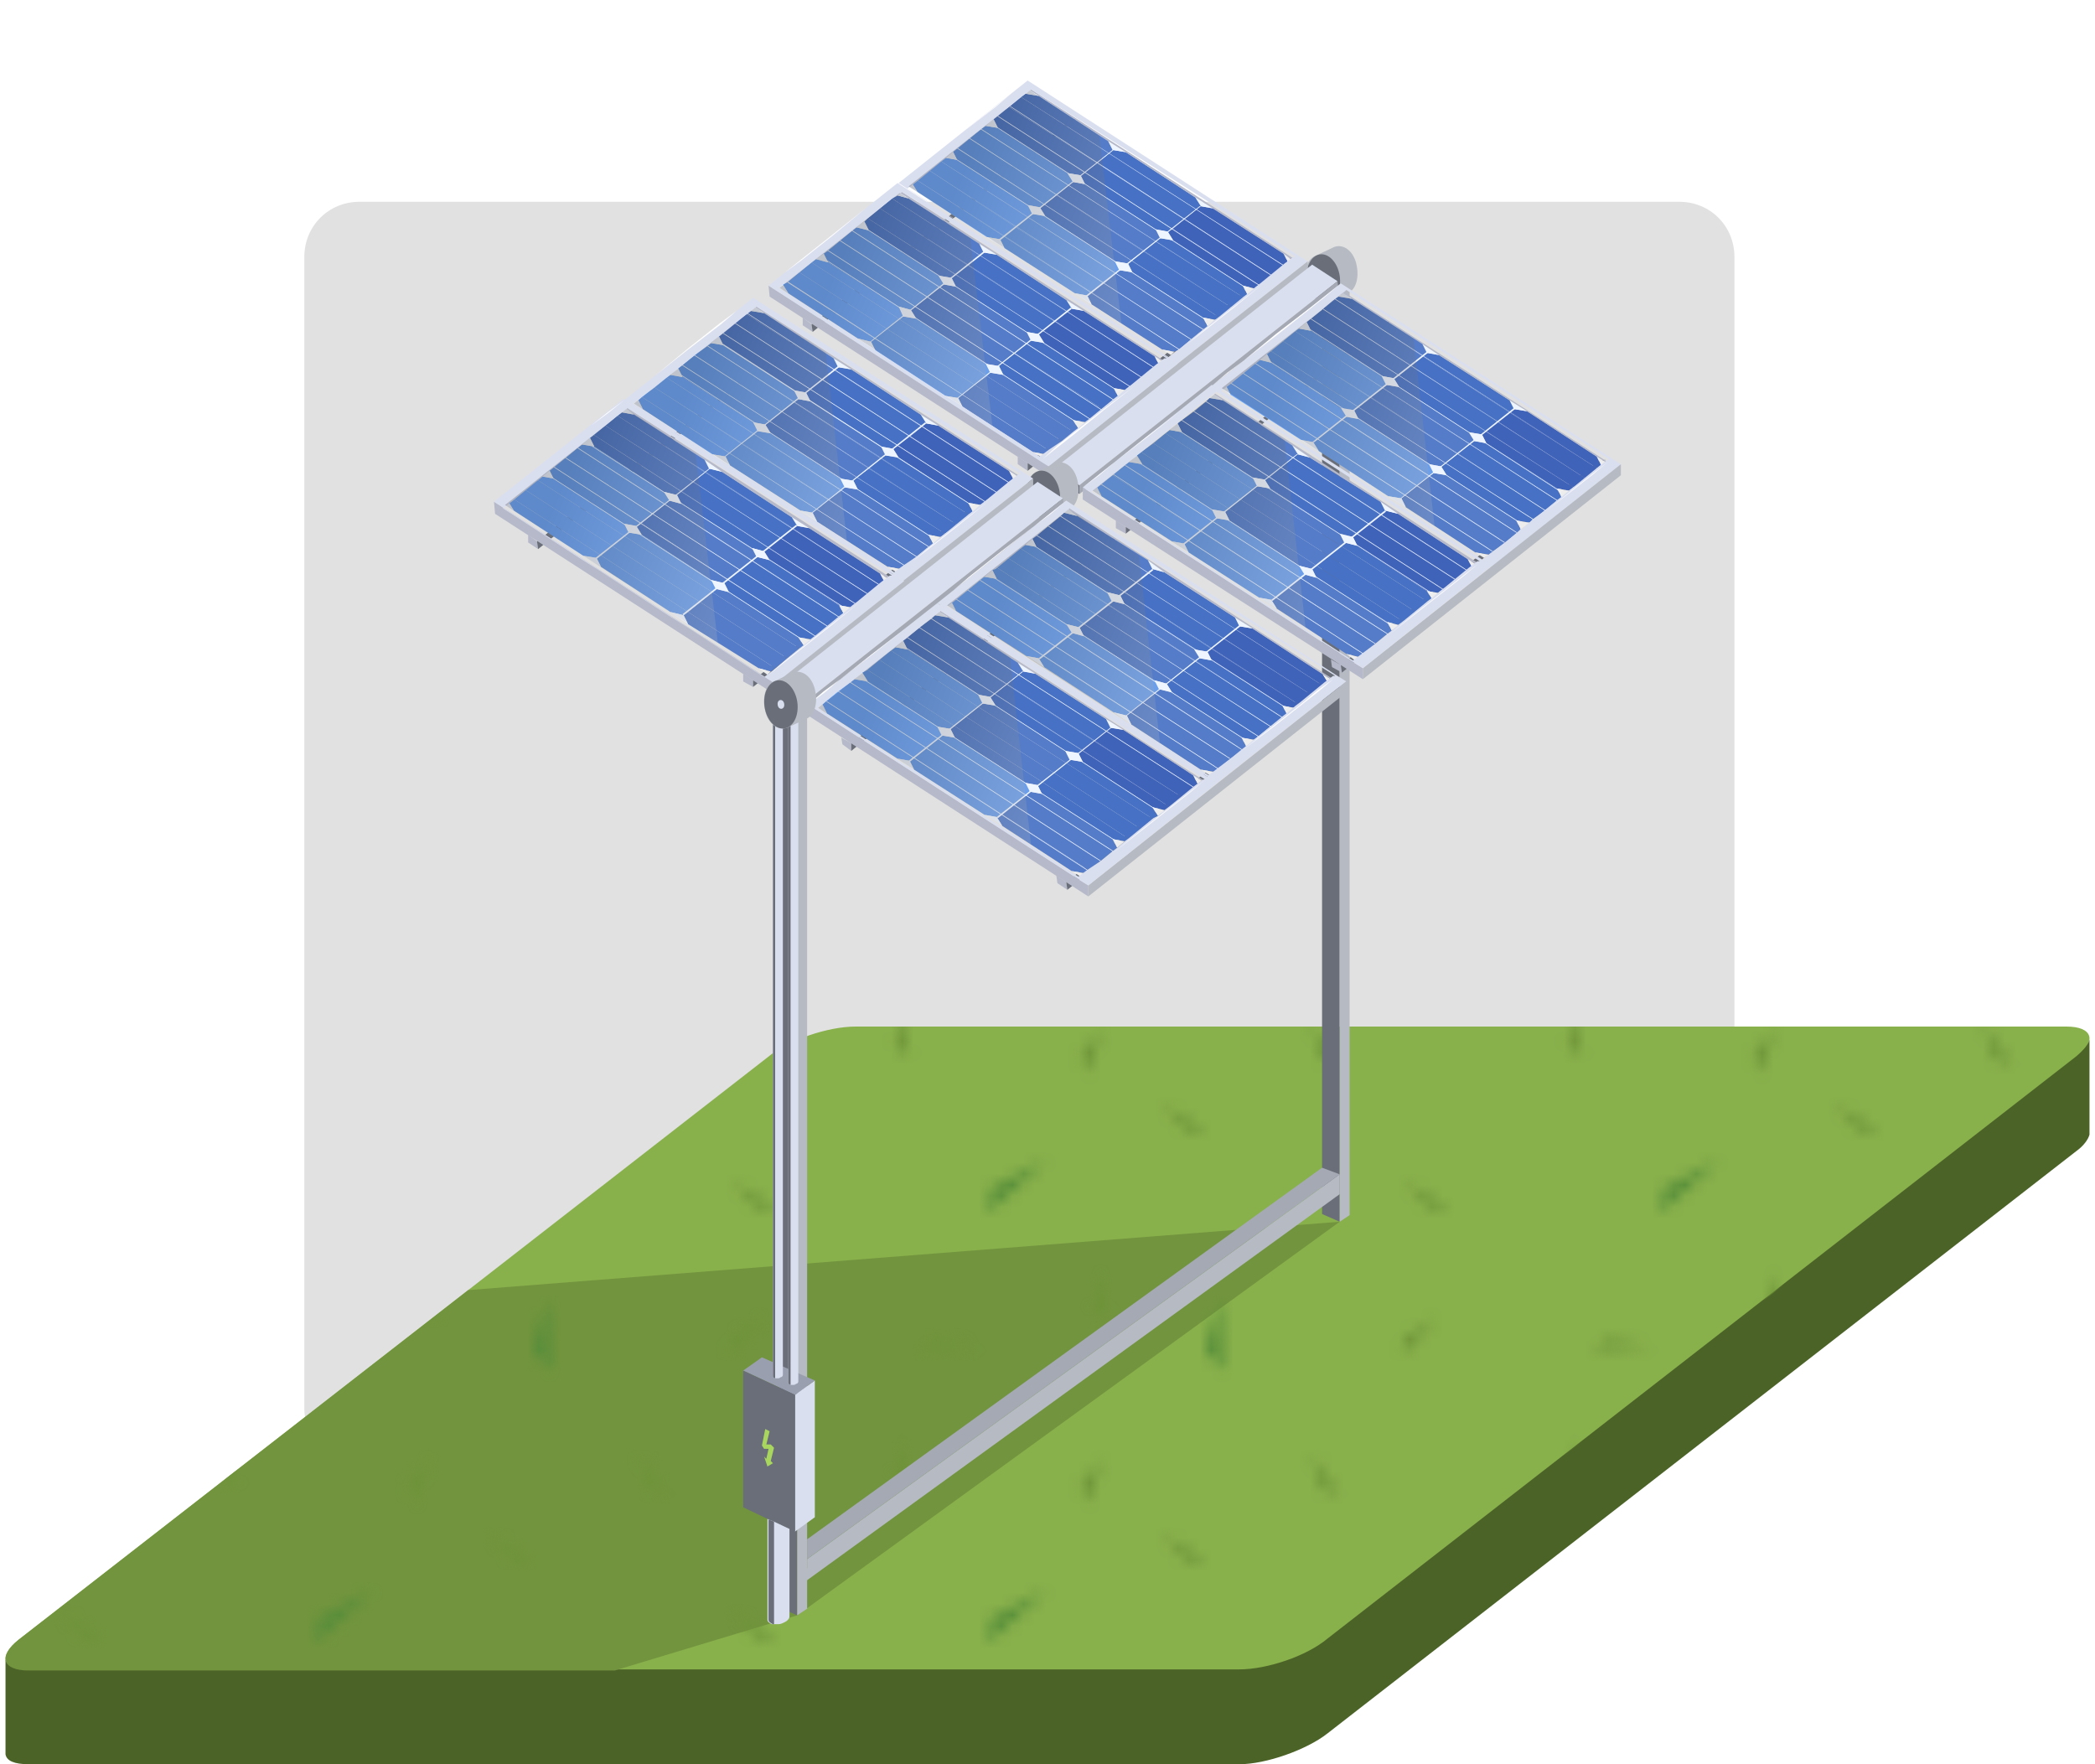 <?xml version="1.0" encoding="utf-8"?>
<!-- Generator: Adobe Illustrator 23.0.3, SVG Export Plug-In . SVG Version: 6.00 Build 0)  -->
<svg version="1.1" id="Livello_1" xmlns="http://www.w3.org/2000/svg" xmlns:xlink="http://www.w3.org/1999/xlink" x="0px" y="0px"
	 viewBox="0 0 190 160" style="enable-background:new 0 0 190 160;" xml:space="preserve">
<style type="text/css">
	.st0{fill:none;}
	.st1{fill:#568D3A;}
	.st2{fill:#6D9338;}
	.st3{fill:#E1E1E1;}
	.st4{fill:#88B04B;}
	.st5{fill:#4C6328;}
	.st6{clip-path:url(#SVGID_2_);}
	.st7{fill:#72943E;}
	.st8{fill:url(#SVGID_3_);}
	.st9{fill:#696E78;}
	.st10{fill:#B6BAC2;}
	.st11{fill:#DADFF0;}
	.st12{fill:#A4A9B3;}
	.st13{fill:#9A9FB0;}
	.st14{fill:#A8D65E;}
	.st15{fill:#B5B9C9;}
	.st16{fill:#EDEDED;}
	.st17{fill:#4063BA;}
	.st18{fill:#EFF5FF;}
	.st19{fill:#4771C4;}
	.st20{fill:#557CC9;}
	.st21{fill:#6C9FEB;}
	.st22{fill:#75ADFF;}
	.st23{fill:#FFFFFF;}
	.st24{opacity:0.2;fill:url(#SVGID_4_);}
	.st25{opacity:0.2;fill:url(#SVGID_5_);}
	.st26{opacity:0.2;fill:url(#SVGID_6_);}
	.st27{opacity:0.2;fill:url(#SVGID_7_);}
	.st28{opacity:0.2;fill:url(#SVGID_8_);}
	.st29{opacity:0.2;fill:url(#SVGID_9_);}
	.st30{opacity:0.2;fill:url(#SVGID_10_);}
	.st31{opacity:0.2;fill:url(#SVGID_11_);}
</style>
<pattern  x="2.8" y="160" width="60.6" height="38.9" patternUnits="userSpaceOnUse" id="Nuovo_campione_pattern_2" viewBox="0 -38.9 60.6 38.9" style="overflow:visible;">
	<g>
		<rect y="-38.9" class="st0" width="60.6" height="38.9"/>
		<polygon class="st1" points="4,-7.4 5.3,-12 5.6,-5.6 		"/>
		<polygon class="st2" points="22,-8.5 25,-10.3 21.9,-7 		"/>
		<polygon class="st2" points="14.5,-33.9 13.6,-36.9 16.1,-33.3 		"/>
		<polygon class="st2" points="2.3,-27.3 0,-29.7 4.1,-27.3 		"/>
		<polygon class="st2" points="24.3,-20.3 22,-22.7 26.1,-20.3 		"/>
		<polygon class="st1" points="45.6,-22.1 50.5,-24.6 45.3,-19.9 		"/>
		<polygon class="st2" points="40.5,-8.4 44.2,-7.8 39.2,-7.4 		"/>
		<polygon class="st2" points="53.7,-34 55.6,-36.6 54.4,-32.6 		"/>
		<polygon class="st2" points="36.9,-35.1 37.3,-38.1 38.1,-34 		"/>
		<polygon class="st2" points="54.9,-11.3 55.4,-14.3 56.2,-10.2 		"/>
	</g>
</pattern>
<title>pann_</title>
<g>
	<path class="st3" d="M152.3,122.7l-119.7,10c-2.8,0-5-2.2-5-5V23.3c0-2.8,2.2-5,5-5h119.7c2.8,0,5,2.2,5,5v94.4
		C157.3,120.4,155,122.7,152.3,122.7z"/>
	<g>
		<g>
			<g>
				<path class="st4" d="M1.7,148.7c-1.9,1.5-1.5,2.8,0.9,2.8h109.8c2.5,0,6.1-1.2,8-2.8l67.9-52.8c1.9-1.5,1.5-2.8-0.9-2.8H77.6
					c-2.5,0-6.1,1.2-8,2.8L1.7,148.7z"/>
				<path class="st5" d="M189.5,102.9c-0.1,0.4-0.5,1-1.2,1.5l-67.9,52.8c-1.9,1.5-5.6,2.8-8,2.8H2.6c-1.3,0-2-0.3-2.1-0.9v-8.6
					c0.1,0.5,0.9,0.9,2.1,0.9h109.8c2.5,0,6.1-1.2,8-2.8l67.9-52.8c0.7-0.6,1.1-1.1,1.2-1.5V102.9z"/>
				<g>
					<defs>
						<path id="SVGID_1_" d="M1.7,148.7c-1.9,1.5-1.5,2.8,0.9,2.8h109.8c2.5,0,6.1-1.2,8-2.8l67.9-52.8c1.9-1.5,1.5-2.8-0.9-2.8
							H77.6c-2.5,0-6.1,1.2-8,2.8L1.7,148.7z"/>
					</defs>
					<clipPath id="SVGID_2_">
						<use xlink:href="#SVGID_1_"  style="overflow:visible;"/>
					</clipPath>
					<g class="st6">
						<polygon class="st7" points="121.5,110.8 72.3,146.5 54.1,152 0.5,156.1 -10.5,141.5 20.8,118.7 						"/>
					</g>
				</g>
				<pattern  id="SVGID_3_" xlink:href="#Nuovo_campione_pattern_2" patternTransform="matrix(1 0 0 1 -19.468 -30.038)">
				</pattern>
				<path class="st8" d="M1.7,148.7c-1.9,1.5-1.5,2.8,0.9,2.8h109.8c2.5,0,6.1-1.2,8-2.8l67.9-52.8c1.9-1.5,1.5-2.8-0.9-2.8H77.6
					c-2.5,0-6.1,1.2-8,2.8L1.7,148.7z"/>
			</g>
		</g>
	</g>
	<g>
		<g>
			<g>
				<g>
					<g>
						<polyline class="st9" points="121.5,109 121.5,110.8 119.9,110.1 119.9,26.2 121.5,26.9 121.5,107.1 						"/>
						<polyline class="st10" points="121.5,109 121.5,110.8 122.4,110.2 122.4,109.4 122.4,106.5 122.4,105.7 122.4,48.1 
							122.4,26.3 121.5,26.9 121.5,107.1 						"/>
						<polygon class="st10" points="122.4,26.3 121.5,26.9 119.9,26.2 120.8,25.6 						"/>
					</g>
				</g>
				<g>
					<path class="st10" d="M120.5,27.4c-0.8,0.3-1.7-0.3-2-1.5c-0.3-1.2,0-2.4,0.8-2.7l1.7-0.8c0.8-0.3,1.7,0.3,2,1.5
						c0.3,1.2,0,2.4-0.8,2.7L120.5,27.4z"/>
					
						<ellipse transform="matrix(0.99 -0.142 0.142 0.99 -2.375 17.242)" class="st9" cx="120" cy="25.3" rx="1.5" ry="2.2"/>
					
						<ellipse transform="matrix(0.99 -0.142 0.142 0.99 -2.375 17.242)" class="st11" cx="120" cy="25.3" rx="0.3" ry="0.4"/>
				</g>
			</g>
			<g>
				<g>
					<polyline class="st9" points="72.3,144.6 72.3,146.5 70.7,145.8 70.7,64.8 72.3,65.6 72.3,142.8 					"/>
					<polygon class="st10" points="121.5,106.5 121.5,108.3 72.8,143.6 73.2,142.2 73.2,141.4 					"/>
					<polygon class="st12" points="119.9,105.9 121.5,106.5 73.2,141.4 73.2,139.6 					"/>
					<polyline class="st10" points="72.3,144.6 72.3,146.5 73.2,145.9 73.2,145.1 73.2,142.2 73.2,141.4 73.2,140.3 73.2,64.9 
						72.3,65.6 72.3,142.8 					"/>
					<polygon class="st10" points="73.2,64.9 72.3,65.6 70.7,64.8 71.6,64.2 					"/>
				</g>
				<g>
					<path class="st11" d="M71.6,134.1v12.5c0,0.2-0.2,0.4-0.4,0.5c-0.2,0.1-0.4,0.2-0.6,0.2c-0.2,0-0.3,0-0.5,0c0,0-0.1,0-0.1,0
						c-0.2-0.1-0.4-0.2-0.4-0.4v-12.5l0,0c0,0.1,0,0.1,0,0.2c0.1,0.1,0.2,0.2,0.4,0.2c0,0,0,0,0,0c0.2,0,0.4,0,0.6,0
						c0.2,0,0.3-0.1,0.5-0.2c0.1-0.1,0.2-0.2,0.3-0.3C71.6,134.2,71.6,134.2,71.6,134.1L71.6,134.1z"/>
					<path class="st9" d="M70.2,138v9.3c0,0-0.1,0-0.1,0c-0.2-0.1-0.4-0.2-0.4-0.4v-9.1L70.2,138z"/>
				</g>
				<g>
					<polygon class="st11" points="73.9,125.2 73.9,137.6 72.1,138.9 72.1,126.5 					"/>
					<polygon class="st13" points="73.9,125.2 72.1,126.5 67.4,124.3 69.1,123.1 					"/>
					<polygon class="st9" points="72.1,126.5 72.1,138.9 70.2,138 69.7,137.8 67.4,136.7 67.4,124.3 					"/>
					<polygon class="st14" points="70.2,131.3 69.9,131 69.5,131 69.8,129.8 69.4,129.6 69.1,131.1 69.3,131.4 69.7,131.4 
						69.5,132.3 69.3,132.1 69.6,133 70.1,132.7 69.9,132.5 					"/>
				</g>
				<g>
					<path class="st11" d="M72.4,64.6v60.7c0,0.1-0.1,0.2-0.2,0.2c-0.1,0.1-0.2,0.1-0.3,0.1c-0.1,0-0.1,0-0.2,0c0,0,0,0,0,0
						c-0.1,0-0.2-0.1-0.2-0.2V64.7l0,0c0,0,0,0.1,0,0.1c0,0.1,0.1,0.1,0.2,0.1c0,0,0,0,0,0c0.1,0,0.2,0,0.3,0c0.1,0,0.1,0,0.2-0.1
						C72.3,64.8,72.3,64.7,72.4,64.6C72.4,64.6,72.4,64.6,72.4,64.6L72.4,64.6z"/>
					<path class="st9" d="M71.7,64.9v60.7c0,0,0,0,0,0c-0.1,0-0.2-0.1-0.2-0.2V64.7l0,0c0,0,0,0.1,0,0.1
						C71.6,64.8,71.6,64.9,71.7,64.9C71.7,64.9,71.7,64.9,71.7,64.9z"/>
				</g>
				<g>
					<path class="st11" d="M71,62.9v61.8c0,0.1-0.1,0.2-0.2,0.2c-0.1,0.1-0.2,0.1-0.3,0.1c-0.1,0-0.1,0-0.2,0c0,0,0,0,0,0
						c-0.1,0-0.2-0.1-0.2-0.2V63l0,0c0,0,0,0.1,0,0.1c0,0.1,0.1,0.1,0.2,0.1c0,0,0,0,0,0c0.1,0,0.2,0,0.3,0c0.1,0,0.1,0,0.2-0.1
						C70.9,63.1,70.9,63,71,62.9C71,62.9,71,62.9,71,62.9L71,62.9z"/>
					<path class="st9" d="M70.3,63.2V125c0,0,0,0,0,0c-0.1,0-0.2-0.1-0.2-0.2V63l0,0c0,0,0,0.1,0,0.1C70.2,63.1,70.3,63.2,70.3,63.2
						C70.3,63.2,70.3,63.2,70.3,63.2z"/>
				</g>
			</g>
			<g>
				<g>
					<g>
						<polygon class="st15" points="72.8,28.8 73.6,29.4 73.7,30.1 72.8,29.5 						"/>
						<polygon class="st9" points="73.7,30.1 73.6,29.4 97.1,10.9 97.6,10.8 						"/>
					</g>
					<g>
						<polygon class="st15" points="92.3,41.4 93.2,42 93.2,42.7 92.3,42.1 						"/>
						<polygon class="st9" points="93.2,42.7 93.2,42 116.6,23.5 117.1,23.4 						"/>
					</g>
					<g>
						<g>
							<polygon class="st16" points="116.4,23 117.2,23.6 116.8,23.8 							"/>
							<polygon class="st17" points="110,18.9 116.4,23 116.8,23.8 116.4,24.1 108.5,19 108.9,18.7 							"/>
							<polygon class="st17" points="116.4,24.1 115.3,25 107.4,19.9 108.5,19 							"/>
							<polygon class="st18" points="108.4,17.9 110,18.9 108.9,18.7 108.4,17.9 							"/>
							<polygon class="st17" points="107.4,19.9 115.3,25 114.2,25.9 106.3,20.8 							"/>
							<polygon class="st19" points="102.1,13.8 108.4,17.9 108.4,17.9 108.9,18.7 108.5,19 100.6,13.9 100.9,13.6 							"/>
							<polygon class="st19" points="100.6,13.9 108.5,19 107.4,19.9 99.5,14.8 							"/>
							<polygon class="st17" points="106.3,20.8 114.2,25.9 113.9,26.2 112.7,25.9 106.4,21.8 105.9,21 							"/>
							<polygon class="st16" points="113.9,26.2 113.1,26.7 113.1,26.7 112.7,25.9 							"/>
							<polygon class="st18" points="100.5,12.8 102.1,13.8 100.9,13.6 							"/>
							<polygon class="st19" points="107.4,19.9 106.3,20.8 98.4,15.6 99.5,14.8 							"/>
							<polygon class="st15" points="100.5,12.8 94.2,8.7 93.4,8.2 93.5,8.1 117.4,23.5 117.2,23.6 116.4,23 110,18.9 108.4,17.9 
								102.1,13.8 							"/>
							<polygon class="st19" points="106.4,21.8 112.7,25.9 113.1,26.7 113.1,26.7 112.8,27 104.8,21.9 105.2,21.6 							"/>
							<polygon class="st20" points="94.2,8.7 100.5,12.8 100.9,13.6 100.6,13.9 92.6,8.8 93,8.5 							"/>
							<polygon class="st19" points="112.8,27 111.7,27.9 103.7,22.8 104.8,21.9 							"/>
							<polygon class="st20" points="92.6,8.8 100.6,13.9 99.5,14.8 91.5,9.7 							"/>
							<polygon class="st19" points="98.4,15.6 106.3,20.8 105.9,21 104.8,20.8 98.4,16.7 98,15.9 							"/>
							<polygon class="st18" points="105.9,21 106.4,21.8 105.2,21.6 104.8,20.8 							"/>
							<polygon class="st18" points="93.4,8.2 94.2,8.7 93,8.5 							"/>
							<polygon class="st19" points="103.7,22.8 111.7,27.9 110.6,28.8 102.6,23.6 							"/>
							<polygon class="st20" points="91.5,9.7 99.5,14.8 98.4,15.6 90.4,10.5 							"/>
							<polygon class="st20" points="98.4,16.7 104.8,20.8 105.2,21.6 104.8,21.9 96.9,16.8 97.3,16.5 							"/>
							<polygon class="st20" points="104.8,21.9 103.7,22.8 95.8,17.7 96.9,16.8 							"/>
							<polygon class="st19" points="102.6,23.6 110.6,28.8 110.2,29 109.1,28.8 102.7,24.7 102.3,23.9 							"/>
							<polygon class="st20" points="98.4,15.6 98,15.9 96.8,15.7 90.5,11.6 90.1,10.8 90.4,10.5 							"/>
							<polygon class="st16" points="110.2,29 109.5,29.6 109.1,28.8 							"/>
							<polygon class="st18" points="98,15.9 98.4,16.7 97.3,16.5 96.8,15.7 							"/>
							<polygon class="st20" points="95.8,17.7 103.7,22.8 102.6,23.6 94.7,18.5 							"/>
							<polygon class="st20" points="102.7,24.7 109.1,28.8 109.5,29.6 109.1,29.9 101.2,24.8 101.5,24.5 							"/>
							<polygon class="st21" points="90.5,11.6 96.8,15.7 97.3,16.5 96.9,16.8 89,11.7 89.3,11.4 							"/>
							<polygon class="st20" points="101.2,24.8 109.1,29.9 108,30.8 100.1,25.7 							"/>
							<polygon class="st21" points="89,11.7 96.9,16.8 95.8,17.7 87.9,12.5 							"/>
							<polygon class="st20" points="94.7,18.5 102.6,23.6 102.3,23.9 101.1,23.7 94.8,19.6 94.3,18.8 							"/>
							<polygon class="st18" points="102.3,23.9 102.7,24.7 101.5,24.5 101.1,23.7 							"/>
							<polygon class="st18" points="89.3,11.4 90.1,10.8 90.5,11.6 							"/>
							<polygon class="st20" points="100.1,25.7 108,30.8 106.9,31.7 99,26.5 							"/>
							<polygon class="st21" points="87.9,12.5 95.8,17.7 94.7,18.5 86.8,13.4 							"/>
							<polygon class="st21" points="94.8,19.6 101.1,23.7 101.5,24.5 101.2,24.8 93.2,19.7 93.6,19.4 							"/>
							<polygon class="st21" points="93.2,19.7 101.2,24.8 100.1,25.7 92.1,20.6 							"/>
							<polygon class="st20" points="99,26.5 106.9,31.7 106.5,31.9 105.4,31.7 99,27.6 98.6,26.8 							"/>
							<polygon class="st21" points="94.7,18.5 94.3,18.8 93.2,18.6 86.8,14.5 86.4,13.7 86.8,13.4 							"/>
							<polygon class="st16" points="106.5,31.9 106.2,32.2 105.4,31.7 							"/>
							<polygon class="st18" points="94.3,18.8 94.8,19.6 93.6,19.4 93.2,18.6 							"/>
							<polygon class="st21" points="100.1,25.7 99,26.5 91.1,21.4 92.1,20.6 							"/>
							<polygon class="st22" points="86.8,14.5 93.2,18.6 93.6,19.4 93.2,19.7 85.3,14.6 85.7,14.3 							"/>
							<polygon class="st22" points="85.3,14.6 93.2,19.7 92.1,20.6 84.2,15.4 							"/>
							<polygon class="st21" points="91.1,21.4 99,26.5 98.6,26.8 97.5,26.6 91.1,22.5 90.7,21.7 							"/>
							<polygon class="st18" points="98.6,26.8 99,27.6 97.5,26.6 							"/>
							<polygon class="st18" points="86.4,13.7 86.8,14.5 85.7,14.3 							"/>
							<polygon class="st22" points="92.1,20.6 91.1,21.4 83.1,16.3 84.2,15.4 							"/>
							<polygon class="st22" points="83.1,16.3 91.1,21.4 90.7,21.7 89.5,21.5 83.2,17.4 82.7,16.6 							"/>
							<polygon class="st18" points="90.7,21.7 91.1,22.5 89.5,21.5 							"/>
							<polygon class="st18" points="82.7,16.6 83.2,17.4 82.4,16.9 							"/>
							<g>
								<polygon class="st18" points="106.9,31.7 106.9,31.7 83.1,16.3 83.1,16.3 83.1,16.3 107,31.7 								"/>
							</g>
							<g>
								<polygon class="st18" points="109.4,29.1 109.3,29 86.6,14.4 86.6,14.3 86.7,14.4 109.4,29 								"/>
							</g>
							<g>
								<polygon class="st18" points="113.1,26.2 113.1,26.2 90.3,11.5 90.4,11.5 90.4,11.5 113.2,26.2 								"/>
							</g>
							<g>
								<polygon class="st18" points="108,30.8 108,30.8 84.2,15.4 84.2,15.4 84.2,15.4 108.1,30.8 								"/>
							</g>
							<g>
								<polygon class="st18" points="109.1,29.9 109.1,29.9 85.3,14.6 85.3,14.5 85.3,14.6 109.2,29.9 								"/>
							</g>
							<g>
								<polygon class="st18" points="110.6,28.8 110.6,28.8 86.7,13.4 86.8,13.4 86.8,13.4 110.6,28.8 								"/>
							</g>
							<g>
								<polygon class="st18" points="111.7,27.9 111.7,27.9 87.8,12.5 87.9,12.5 87.9,12.5 111.7,27.9 								"/>
							</g>
							<g>
								<polygon class="st18" points="112.8,27 112.8,27 88.9,11.7 89,11.7 89,11.7 112.8,27 								"/>
							</g>
							<g>
								<polygon class="st18" points="114.2,25.9 114.2,25.9 90.4,10.5 90.4,10.5 90.5,10.5 114.3,25.9 								"/>
							</g>
							<g>
								<polygon class="st18" points="115.3,25 115.3,25 91.5,9.6 91.5,9.6 91.6,9.6 115.4,25 								"/>
							</g>
							<g>
								<polygon class="st18" points="116.4,24.2 116.4,24.1 92.6,8.8 92.6,8.8 92.6,8.8 116.5,24.1 								"/>
							</g>
							<g>
								<polygon class="st18" points="90.7,21.8 90.6,21.7 100.9,13.6 101,13.6 								"/>
							</g>
							<g>
								<polygon class="st18" points="98.6,26.9 98.5,26.8 108.8,18.7 108.9,18.7 								"/>
							</g>
							<path class="st11" d="M108,30.8l1.1-0.9l0.4-0.3l0.7-0.6l0.4-0.3l1.1-0.9l1.1-0.9l0.4-0.3l0.7-0.6l0.4-0.3l1.1-0.9l1.1-0.9
								l0.4-0.3l0.4-0.3l0.2,0L93.5,8.1l-0.1,0.1L93,8.5l-0.4,0.3l-1.1,0.9l-1.1,0.9l-0.4,0.3l-0.7,0.6L89,11.7l-1.1,0.9l-1.1,0.9
								l-0.4,0.3l-0.7,0.6l-0.4,0.3l-1.1,0.9l-1.1,0.9l-0.4,0.3l-0.4,0.3l0.8,0.5l6.3,4.1l1.6,1l6.3,4.1l1.6,1l6.3,4.1l0.8,0.5
								l0.4-0.3l0.4-0.3L108,30.8z M117.8,23.2l0.8,0.5L106.8,33l-0.8-0.5L81.5,16.6l11.7-9.3L117.8,23.2z"/>
							<g>
								<polygon class="st23" points="81.5,16.6 82.9,15.5 84.4,14.3 87.3,12 90.2,9.7 91.7,8.5 93.2,7.4 91.7,8.5 90.3,9.7 
									87.3,12 84.4,14.3 82.9,15.5 								"/>
							</g>
							<g>
								<polygon class="st23" points="106.3,32.3 107.7,31.2 109,30.1 111.8,27.9 114.6,25.7 116,24.6 117.4,23.5 116,24.6 
									114.6,25.7 111.9,27.9 109.1,30.1 107.7,31.2 								"/>
							</g>
						</g>
						
							<linearGradient id="SVGID_4_" gradientUnits="userSpaceOnUse" x1="294.877" y1="5.093" x2="279.61" y2="-7.426" gradientTransform="matrix(1.133 -0.203 0.518 0.79 -225.722 78.406)">
							<stop  offset="0" style="stop-color:#FFFFFF"/>
							<stop  offset="1" style="stop-color:#000000"/>
						</linearGradient>
						<polygon class="st24" points="99.7,12.3 101.7,29.3 82.4,16.9 93.4,8.2 						"/>
					</g>
					<g>
						<g>
							<polygon class="st16" points="104.7,32.3 105.5,32.8 105.1,33.1 							"/>
							<polygon class="st17" points="98.3,28.2 104.7,32.3 105.1,33.1 104.7,33.4 96.8,28.3 97.2,28 							"/>
							<polygon class="st17" points="104.7,33.4 103.6,34.3 95.7,29.1 96.8,28.3 							"/>
							<polygon class="st18" points="96.7,27.2 98.3,28.2 97.2,28 96.7,27.2 							"/>
							<polygon class="st17" points="95.7,29.1 103.6,34.3 102.5,35.1 94.6,30 							"/>
							<polygon class="st19" points="90.4,23.1 96.7,27.2 96.7,27.2 97.2,28 96.8,28.3 88.9,23.2 89.2,22.9 							"/>
							<polygon class="st19" points="88.9,23.2 96.8,28.3 95.7,29.1 87.8,24 							"/>
							<polygon class="st17" points="94.6,30 102.5,35.1 102.2,35.4 101,35.2 94.7,31.1 94.2,30.3 							"/>
							<polygon class="st16" points="102.2,35.4 101.4,36 101.4,36 101,35.2 							"/>
							<polygon class="st18" points="88.8,22.1 90.4,23.1 89.2,22.9 							"/>
							<polygon class="st19" points="95.7,29.1 94.6,30 86.7,24.9 87.8,24 							"/>
							<polygon class="st15" points="88.8,22.1 82.4,18 81.6,17.5 81.8,17.4 105.7,32.8 105.5,32.8 104.7,32.3 98.3,28.2 96.7,27.2 
								90.4,23.1 							"/>
							<polygon class="st19" points="94.7,31.1 101,35.2 101.4,36 101.4,36 101.1,36.3 93.1,31.2 93.5,30.9 							"/>
							<polygon class="st20" points="82.4,18 88.8,22.1 89.2,22.9 88.9,23.2 80.9,18 81.3,17.7 							"/>
							<polygon class="st19" points="101.1,36.3 100,37.1 92,32 93.1,31.2 							"/>
							<polygon class="st20" points="80.9,18 88.9,23.2 87.8,24 79.8,18.9 							"/>
							<polygon class="st19" points="86.7,24.9 94.6,30 94.2,30.3 93.1,30.1 86.7,26 86.3,25.2 							"/>
							<polygon class="st18" points="94.2,30.3 94.7,31.1 93.5,30.9 93.1,30.1 							"/>
							<polygon class="st18" points="81.6,17.5 82.4,18 81.3,17.7 							"/>
							<polygon class="st19" points="92,32 100,37.1 98.9,38 90.9,32.9 							"/>
							<polygon class="st20" points="79.8,18.9 87.8,24 86.7,24.9 78.7,19.8 							"/>
							<polygon class="st20" points="86.7,26 93.1,30.1 93.5,30.9 93.1,31.2 85.2,26 85.6,25.8 							"/>
							<polygon class="st20" points="93.1,31.2 92,32 84.1,26.9 85.2,26 							"/>
							<polygon class="st19" points="90.9,32.9 98.9,38 98.5,38.3 97.3,38.1 91,34 90.6,33.2 							"/>
							<polygon class="st20" points="86.7,24.9 86.3,25.2 85.1,25 78.8,20.9 78.4,20.1 78.7,19.8 							"/>
							<polygon class="st16" points="98.5,38.3 97.8,38.9 97.3,38.1 							"/>
							<polygon class="st18" points="86.3,25.2 86.7,26 85.6,25.8 85.1,25 							"/>
							<polygon class="st20" points="84.1,26.9 92,32 90.9,32.9 83,27.8 							"/>
							<polygon class="st20" points="91,34 97.3,38.1 97.8,38.9 97.4,39.2 89.5,34.1 89.8,33.8 							"/>
							<polygon class="st21" points="78.8,20.9 85.1,25 85.6,25.8 85.2,26 77.3,20.9 77.6,20.6 							"/>
							<polygon class="st20" points="89.5,34.1 97.4,39.2 96.3,40 88.4,34.9 							"/>
							<polygon class="st21" points="77.3,20.9 85.2,26 84.1,26.9 76.2,21.8 							"/>
							<polygon class="st20" points="83,27.8 90.9,32.9 90.6,33.2 89.4,33 83.1,28.9 82.6,28.1 							"/>
							<polygon class="st18" points="90.6,33.2 91,34 89.8,33.8 89.4,33 							"/>
							<polygon class="st18" points="77.6,20.6 78.4,20.1 78.8,20.9 							"/>
							<polygon class="st20" points="88.4,34.9 96.3,40 95.2,40.9 87.3,35.8 							"/>
							<polygon class="st21" points="76.2,21.8 84.1,26.9 83,27.8 75.1,22.7 							"/>
							<polygon class="st21" points="83.1,28.9 89.4,33 89.8,33.8 89.5,34.1 81.5,28.9 81.9,28.7 							"/>
							<polygon class="st21" points="81.5,28.9 89.5,34.1 88.4,34.9 80.4,29.8 							"/>
							<polygon class="st20" points="87.3,35.8 95.2,40.9 94.8,41.2 93.7,41 87.3,36.9 86.9,36.1 							"/>
							<polygon class="st21" points="83,27.8 82.6,28.1 81.5,27.8 75.1,23.8 74.7,23 75.1,22.7 							"/>
							<polygon class="st16" points="94.8,41.2 94.5,41.5 93.7,41 							"/>
							<polygon class="st18" points="82.6,28.1 83.1,28.9 81.9,28.7 81.5,27.8 							"/>
							<polygon class="st15" points="94.3,41.7 95.1,42.2 95.2,43.3 69.8,26.9 69.7,25.9 							"/>
							<polygon class="st21" points="88.4,34.9 87.3,35.8 79.3,30.7 80.4,29.8 							"/>
							<polygon class="st22" points="75.1,23.8 81.5,27.8 81.9,28.7 81.5,28.9 73.6,23.8 74,23.5 							"/>
							<polygon class="st22" points="73.6,23.8 81.5,28.9 80.4,29.8 72.5,24.7 							"/>
							<polygon class="st21" points="79.3,30.7 87.3,35.8 86.9,36.1 85.7,35.9 79.4,31.8 79,31 							"/>
							<polygon class="st18" points="86.9,36.1 87.3,36.9 85.7,35.9 							"/>
							<polygon class="st18" points="74.7,23 75.1,23.8 74,23.5 							"/>
							<polygon class="st22" points="80.4,29.8 79.3,30.7 71.4,25.6 72.5,24.7 							"/>
							<polygon class="st22" points="71.4,25.6 79.3,30.7 79,31 77.8,30.7 71.5,26.6 71,25.8 							"/>
							<polygon class="st18" points="79,31 79.4,31.8 77.8,30.7 							"/>
							<polygon class="st18" points="71,25.8 71.5,26.6 70.7,26.1 							"/>
							<polygon class="st10" points="95.1,42.2 118.6,23.7 118.6,24.8 95.2,43.3 							"/>
							<g>
								<polygon class="st18" points="95.2,40.9 95.2,40.9 71.4,25.6 71.4,25.5 71.4,25.5 95.2,40.9 								"/>
							</g>
							<g>
								<polygon class="st18" points="97.7,38.3 97.6,38.3 74.9,23.6 74.9,23.6 75,23.6 97.7,38.3 								"/>
							</g>
							<g>
								<polygon class="st18" points="101.4,35.5 101.4,35.5 78.6,20.8 78.7,20.8 78.7,20.8 101.5,35.5 								"/>
							</g>
							<g>
								<polygon class="st18" points="96.3,40.1 96.3,40 72.5,24.7 72.5,24.7 72.5,24.7 96.3,40 								"/>
							</g>
							<g>
								<polygon class="st18" points="97.4,39.2 97.4,39.2 73.6,23.8 73.6,23.8 73.6,23.8 97.4,39.2 								"/>
							</g>
							<g>
								<polygon class="st18" points="98.9,38 98.8,38 75,22.7 75.1,22.6 75.1,22.7 98.9,38 								"/>
							</g>
							<g>
								<polygon class="st18" points="100,37.2 99.9,37.2 76.1,21.8 76.2,21.8 76.2,21.8 100,37.2 								"/>
							</g>
							<g>
								<polygon class="st18" points="101.1,36.3 101,36.3 77.2,20.9 77.3,20.9 77.3,20.9 101.1,36.3 								"/>
							</g>
							<g>
								<polygon class="st18" points="102.5,35.1 102.5,35.1 78.7,19.8 78.7,19.7 78.7,19.8 102.6,35.1 								"/>
							</g>
							<g>
								<polygon class="st18" points="103.6,34.3 103.6,34.3 79.8,18.9 79.8,18.9 79.8,18.9 103.7,34.3 								"/>
							</g>
							<g>
								<polygon class="st18" points="104.7,33.4 104.7,33.4 80.9,18 80.9,18 80.9,18 104.8,33.4 								"/>
							</g>
							<g>
								<polygon class="st18" points="79,31 78.9,31 89.2,22.8 89.3,22.9 								"/>
							</g>
							<g>
								<polygon class="st18" points="86.9,36.1 86.8,36.1 97.1,27.9 97.2,28 								"/>
							</g>
							<path class="st11" d="M96.3,40l1.1-0.9l0.4-0.3l0.7-0.6l0.4-0.3l1.1-0.9l1.1-0.9l0.4-0.3l0.7-0.6l0.4-0.3l1.1-0.9l1.1-0.9
								l0.4-0.3l0.4-0.3l0.2,0L81.8,17.4l-0.1,0.1l-0.4,0.3L80.9,18l-1.1,0.9l-1.1,0.9l-0.4,0.3l-0.7,0.6l-0.4,0.3l-1.1,0.9
								l-1.1,0.9L74.7,23L74,23.5l-0.4,0.3l-1.1,0.9l-1.1,0.9L71,25.8l-0.4,0.3l0.8,0.5l6.3,4.1l1.6,1l6.3,4.1l1.6,1l6.3,4.1
								l0.8,0.5l0.4-0.3l0.4-0.3L96.3,40z M106,32.5l0.8,0.5l-11.7,9.3l-0.8-0.5L69.7,25.9l11.7-9.3L106,32.5z"/>
							<g>
								<polygon class="st23" points="69.7,25.9 71.2,24.7 72.7,23.5 75.6,21.2 78.5,18.9 80,17.8 81.5,16.6 80,17.8 78.5,18.9 
									75.6,21.3 72.7,23.6 71.2,24.7 								"/>
							</g>
							<g>
								<polygon class="st23" points="94.6,41.6 95.9,40.4 97.3,39.3 100.1,37.1 102.9,35 104.3,33.9 105.7,32.8 104.3,33.9 
									102.9,35 100.1,37.2 97.4,39.4 96,40.5 								"/>
							</g>
						</g>
						
							<linearGradient id="SVGID_5_" gradientUnits="userSpaceOnUse" x1="280.827" y1="13.205" x2="265.56" y2="0.686" gradientTransform="matrix(1.133 -0.203 0.518 0.79 -225.722 78.406)">
							<stop  offset="0" style="stop-color:#FFFFFF"/>
							<stop  offset="1" style="stop-color:#000000"/>
						</linearGradient>
						<polygon class="st25" points="88,21.6 90,38.6 70.7,26.1 81.6,17.5 						"/>
					</g>
				</g>
				<g>
					<polygon class="st9" points="97.9,44 97.9,44.8 95.6,43.4 95.6,42.5 					"/>
					<polygon class="st11" points="119,24 121.3,25.5 97.9,44 95.6,42.5 					"/>
					<polygon class="st12" points="121.4,26.3 97.9,44.8 97.9,44 121.3,25.5 					"/>
				</g>
				<g>
					<g>
						<polygon class="st15" points="101.2,47.2 102.1,47.8 102.1,48.4 101.2,47.9 						"/>
						<polygon class="st9" points="102.1,48.4 102.1,47.8 125.5,29.2 126,29.2 						"/>
					</g>
					<g>
						<polygon class="st15" points="120.7,59.8 121.6,60.3 121.7,61 120.8,60.5 						"/>
						<polygon class="st9" points="121.7,61 121.6,60.3 145,41.8 145.6,41.7 						"/>
					</g>
					<g>
						<g>
							<polygon class="st16" points="144.8,41.4 145.6,41.9 145.2,42.2 							"/>
							<polygon class="st17" points="138.5,37.3 144.8,41.4 145.2,42.2 144.9,42.5 136.9,37.4 137.3,37.1 							"/>
							<polygon class="st17" points="144.9,42.5 143.8,43.4 135.8,38.2 136.9,37.4 							"/>
							<polygon class="st18" points="136.9,36.3 138.5,37.3 137.3,37.1 136.9,36.3 							"/>
							<polygon class="st17" points="135.8,38.2 143.8,43.4 142.7,44.2 134.7,39.1 							"/>
							<polygon class="st19" points="130.5,32.2 136.9,36.3 136.9,36.3 137.3,37.1 136.9,37.4 129,32.3 129.4,32 							"/>
							<polygon class="st19" points="129,32.3 136.9,37.4 135.8,38.2 127.9,33.1 							"/>
							<polygon class="st17" points="134.7,39.1 142.7,44.2 142.3,44.5 141.2,44.3 134.8,40.2 134.4,39.4 							"/>
							<polygon class="st16" points="142.3,44.5 141.6,45.1 141.6,45.1 141.2,44.3 							"/>
							<polygon class="st18" points="129,31.2 130.5,32.2 129.4,32 							"/>
							<polygon class="st19" points="135.8,38.2 134.7,39.1 126.8,34 127.9,33.1 							"/>
							<polygon class="st15" points="129,31.2 122.6,27.1 121.8,26.6 121.9,26.5 145.8,41.9 145.6,41.9 144.8,41.4 138.5,37.3 
								136.9,36.3 130.5,32.2 							"/>
							<polygon class="st19" points="134.8,40.2 141.2,44.3 141.6,45.1 141.6,45.1 141.2,45.4 133.3,40.3 133.7,40 							"/>
							<polygon class="st20" points="122.6,27.1 129,31.2 129.4,32 129,32.3 121.1,27.1 121.4,26.9 							"/>
							<polygon class="st19" points="141.2,45.4 140.1,46.3 132.2,41.1 133.3,40.3 							"/>
							<polygon class="st20" points="121.1,27.1 129,32.3 127.9,33.1 120,28 							"/>
							<polygon class="st19" points="126.8,34 134.7,39.1 134.4,39.4 133.2,39.2 126.9,35.1 126.4,34.3 							"/>
							<polygon class="st18" points="134.4,39.4 134.8,40.2 133.7,40 133.2,39.2 							"/>
							<polygon class="st18" points="121.8,26.6 122.6,27.1 121.4,26.9 							"/>
							<polygon class="st19" points="132.2,41.1 140.1,46.3 139,47.1 131.1,42 							"/>
							<polygon class="st20" points="120,28 127.9,33.1 126.8,34 118.9,28.9 							"/>
							<polygon class="st20" points="126.9,35.1 133.2,39.2 133.7,40 133.3,40.3 125.4,35.2 125.7,34.9 							"/>
							<polygon class="st20" points="133.3,40.3 132.2,41.1 124.3,36 125.4,35.2 							"/>
							<polygon class="st19" points="131.1,42 139,47.1 138.7,47.4 137.5,47.2 131.2,43.1 130.7,42.3 							"/>
							<polygon class="st20" points="126.8,34 126.4,34.3 125.3,34.1 118.9,30 118.5,29.2 118.9,28.9 							"/>
							<polygon class="st16" points="138.7,47.4 137.9,48 137.5,47.2 							"/>
							<polygon class="st18" points="126.4,34.3 126.9,35.1 125.7,34.9 125.3,34.1 							"/>
							<polygon class="st20" points="124.3,36 132.2,41.1 131.1,42 123.2,36.9 							"/>
							<polygon class="st20" points="131.2,43.1 137.5,47.2 137.9,48 137.6,48.3 129.6,43.2 130,42.9 							"/>
							<polygon class="st21" points="118.9,30 125.3,34.1 125.7,34.9 125.4,35.2 117.4,30 117.8,29.8 							"/>
							<polygon class="st20" points="129.6,43.2 137.6,48.3 136.5,49.2 128.5,44 							"/>
							<polygon class="st21" points="117.4,30 125.4,35.2 124.3,36 116.3,30.9 							"/>
							<polygon class="st20" points="123.2,36.9 131.1,42 130.7,42.3 129.6,42.1 123.2,38 122.8,37.2 							"/>
							<polygon class="st18" points="130.7,42.3 131.2,43.1 130,42.9 129.6,42.1 							"/>
							<polygon class="st18" points="117.8,29.8 118.5,29.2 118.9,30 							"/>
							<polygon class="st20" points="128.5,44 136.5,49.2 135.4,50 127.4,44.9 							"/>
							<polygon class="st21" points="116.3,30.9 124.3,36 123.2,36.9 115.2,31.8 							"/>
							<polygon class="st21" points="123.2,38 129.6,42.1 130,42.9 129.6,43.2 121.7,38.1 122.1,37.8 							"/>
							<polygon class="st21" points="121.7,38.1 129.6,43.2 128.5,44 120.6,38.9 							"/>
							<polygon class="st20" points="127.4,44.9 135.4,50 135,50.3 133.8,50.1 127.5,46 127.1,45.2 							"/>
							<polygon class="st21" points="123.2,36.9 122.8,37.2 121.6,37 115.3,32.9 114.9,32.1 115.2,31.8 							"/>
							<polygon class="st16" points="135,50.3 134.6,50.6 133.8,50.1 							"/>
							<polygon class="st18" points="122.8,37.2 123.2,38 122.1,37.8 121.6,37 							"/>
							<polygon class="st21" points="128.5,44 127.4,44.9 119.5,39.8 120.6,38.9 							"/>
							<polygon class="st22" points="115.3,32.9 121.6,37 122.1,37.8 121.7,38.1 113.8,32.9 114.1,32.6 							"/>
							<polygon class="st22" points="113.8,32.9 121.7,38.1 120.6,38.9 112.7,33.8 							"/>
							<polygon class="st21" points="119.5,39.8 127.4,44.9 127.1,45.2 125.9,45 119.6,40.9 119.1,40.1 							"/>
							<polygon class="st18" points="127.1,45.2 127.5,46 125.9,45 							"/>
							<polygon class="st18" points="114.9,32.1 115.3,32.9 114.1,32.6 							"/>
							<polygon class="st22" points="120.6,38.9 119.5,39.8 111.6,34.7 112.7,33.8 							"/>
							<polygon class="st22" points="111.6,34.7 119.5,39.8 119.1,40.1 118,39.9 111.6,35.8 111.2,35 							"/>
							<polygon class="st18" points="119.1,40.1 119.6,40.9 118,39.9 							"/>
							<polygon class="st18" points="111.2,35 111.6,35.8 110.8,35.2 							"/>
							<g>
								<polygon class="st18" points="135.4,50 135.3,50 111.5,34.7 111.6,34.6 111.6,34.7 135.4,50 								"/>
							</g>
							<g>
								<polygon class="st18" points="137.8,47.4 137.8,47.4 115,32.7 115.1,32.7 115.1,32.7 137.9,47.4 								"/>
							</g>
							<g>
								<polygon class="st18" points="141.6,44.6 141.5,44.6 118.8,29.9 118.8,29.9 118.9,29.9 141.6,44.6 								"/>
							</g>
							<g>
								<polygon class="st18" points="136.5,49.2 136.4,49.2 112.6,33.8 112.7,33.8 112.7,33.8 136.5,49.2 								"/>
							</g>
							<g>
								<polygon class="st18" points="137.6,48.3 137.5,48.3 113.7,32.9 113.8,32.9 113.8,32.9 137.6,48.3 								"/>
							</g>
							<g>
								<polygon class="st18" points="139,47.1 139,47.1 115.2,31.8 115.2,31.8 115.2,31.8 139.1,47.1 								"/>
							</g>
							<g>
								<polygon class="st18" points="140.1,46.3 140.1,46.3 116.3,30.9 116.3,30.9 116.3,30.9 140.2,46.3 								"/>
							</g>
							<g>
								<polygon class="st18" points="141.2,45.4 141.2,45.4 117.4,30 117.4,30 117.4,30 141.3,45.4 								"/>
							</g>
							<g>
								<polygon class="st18" points="142.7,44.3 142.7,44.2 118.8,28.9 118.9,28.9 118.9,28.9 142.7,44.2 								"/>
							</g>
							<g>
								<polygon class="st18" points="143.8,43.4 143.8,43.4 119.9,28 120,28 120,28 143.8,43.4 								"/>
							</g>
							<g>
								<polygon class="st18" points="144.9,42.5 144.9,42.5 121,27.1 121.1,27.1 121.1,27.1 144.9,42.5 								"/>
							</g>
							<g>
								<polygon class="st18" points="119.2,40.1 119,40.1 129.4,31.9 129.5,32 								"/>
							</g>
							<g>
								<polygon class="st18" points="127.1,45.2 127,45.2 137.3,37 137.4,37.1 								"/>
							</g>
							<path class="st11" d="M136.5,49.2l1.1-0.9l0.4-0.3l0.7-0.6l0.4-0.3l1.1-0.9l1.1-0.9l0.4-0.3l0.7-0.6l0.4-0.3l1.1-0.9l1.1-0.9
								l0.4-0.3l0.4-0.3l0.2,0l-23.9-15.4l-0.1,0.1l-0.4,0.3l-0.4,0.3L120,28l-1.1,0.9l-0.4,0.3l-0.7,0.6l-0.4,0.3l-1.1,0.9
								l-1.1,0.9l-0.4,0.3l-0.7,0.6l-0.4,0.3l-1.1,0.9l-1.1,0.9l-0.4,0.3l-0.4,0.3l0.8,0.5l6.3,4.1l1.6,1l6.3,4.1l1.6,1l6.3,4.1
								l0.8,0.5l0.4-0.3l0.4-0.3L136.5,49.2z M146.2,41.6l0.8,0.5l-11.7,9.3l-0.8-0.5L109.9,35l11.7-9.3L146.2,41.6z"/>
							<g>
								<polygon class="st23" points="109.9,35 111.3,33.8 112.8,32.7 115.7,30.3 118.7,28 120.1,26.9 121.6,25.7 120.2,26.9 
									118.7,28.1 115.8,30.4 112.8,32.7 111.4,33.8 								"/>
							</g>
							<g>
								<polygon class="st23" points="134.7,50.7 136.1,49.6 137.5,48.5 140.3,46.3 143,44.1 144.4,43 145.8,41.9 144.5,43 
									143.1,44.1 140.3,46.3 137.5,48.5 136.1,49.6 								"/>
							</g>
						</g>
						
							<linearGradient id="SVGID_6_" gradientUnits="userSpaceOnUse" x1="307.817" y1="31.673" x2="292.551" y2="19.153" gradientTransform="matrix(1.133 -0.203 0.518 0.79 -225.722 78.406)">
							<stop  offset="0" style="stop-color:#FFFFFF"/>
							<stop  offset="1" style="stop-color:#000000"/>
						</linearGradient>
						<polygon class="st26" points="128.2,30.7 130.1,47.7 110.8,35.2 121.8,26.6 						"/>
					</g>
					<g>
						<g>
							<polygon class="st16" points="133.1,50.7 133.9,51.2 133.5,51.5 							"/>
							<polygon class="st17" points="126.8,46.6 133.1,50.7 133.5,51.5 133.2,51.8 125.2,46.6 125.6,46.3 							"/>
							<polygon class="st17" points="133.2,51.8 132.1,52.6 124.1,47.5 125.2,46.6 							"/>
							<polygon class="st18" points="125.2,45.5 126.8,46.6 125.6,46.3 125.2,45.5 							"/>
							<polygon class="st17" points="124.1,47.5 132.1,52.6 131,53.5 123,48.4 							"/>
							<polygon class="st19" points="118.8,41.5 125.2,45.5 125.2,45.5 125.6,46.3 125.2,46.6 117.3,41.5 117.7,41.2 							"/>
							<polygon class="st19" points="117.3,41.5 125.2,46.6 124.1,47.5 116.2,42.4 							"/>
							<polygon class="st17" points="123,48.4 131,53.5 130.6,53.8 129.4,53.6 123.1,49.5 122.7,48.7 							"/>
							<polygon class="st16" points="130.6,53.8 129.9,54.4 129.9,54.4 129.4,53.6 							"/>
							<polygon class="st18" points="117.2,40.4 118.8,41.5 117.7,41.2 							"/>
							<polygon class="st19" points="124.1,47.5 123,48.4 115.1,43.3 116.2,42.4 							"/>
							<polygon class="st15" points="117.2,40.4 110.9,36.3 110.1,35.8 110.2,35.7 134.1,51.1 133.9,51.2 133.1,50.7 126.8,46.6 
								125.2,45.5 118.8,41.5 							"/>
							<polygon class="st19" points="123.1,49.5 129.4,53.6 129.9,54.4 129.9,54.4 129.5,54.6 121.6,49.5 121.9,49.2 							"/>
							<polygon class="st20" points="110.9,36.3 117.2,40.4 117.7,41.2 117.3,41.5 109.4,36.4 109.7,36.1 							"/>
							<polygon class="st19" points="129.5,54.6 128.4,55.5 120.5,50.4 121.6,49.5 							"/>
							<polygon class="st20" points="109.4,36.4 117.3,41.5 116.2,42.4 108.3,37.3 							"/>
							<polygon class="st19" points="115.1,43.3 123,48.4 122.7,48.7 121.5,48.4 115.2,44.3 114.7,43.5 							"/>
							<polygon class="st18" points="122.7,48.7 123.1,49.5 121.9,49.2 121.5,48.4 							"/>
							<polygon class="st18" points="110.1,35.8 110.9,36.3 109.7,36.1 							"/>
							<polygon class="st19" points="120.5,50.4 128.4,55.5 127.3,56.4 119.4,51.3 							"/>
							<polygon class="st20" points="108.3,37.3 116.2,42.4 115.1,43.3 107.2,38.1 							"/>
							<polygon class="st20" points="115.2,44.3 121.5,48.4 121.9,49.2 121.6,49.5 113.6,44.4 114,44.1 							"/>
							<polygon class="st20" points="121.6,49.5 120.5,50.4 112.5,45.3 113.6,44.4 							"/>
							<polygon class="st19" points="119.4,51.3 127.3,56.4 126.9,56.7 125.8,56.4 119.4,52.4 119,51.6 							"/>
							<polygon class="st20" points="115.1,43.3 114.7,43.5 113.6,43.3 107.2,39.2 106.8,38.4 107.2,38.1 							"/>
							<polygon class="st16" points="126.9,56.7 126.2,57.2 125.8,56.4 							"/>
							<polygon class="st18" points="114.7,43.5 115.2,44.3 114,44.1 113.6,43.3 							"/>
							<polygon class="st20" points="112.5,45.3 120.5,50.4 119.4,51.3 111.4,46.1 							"/>
							<polygon class="st20" points="119.4,52.4 125.8,56.4 126.2,57.2 125.8,57.5 117.9,52.4 118.3,52.1 							"/>
							<polygon class="st21" points="107.2,39.2 113.6,43.3 114,44.1 113.6,44.4 105.7,39.3 106.1,39 							"/>
							<polygon class="st20" points="117.9,52.4 125.8,57.5 124.7,58.4 116.8,53.3 							"/>
							<polygon class="st21" points="105.7,39.3 113.6,44.4 112.5,45.3 104.6,40.2 							"/>
							<polygon class="st20" points="111.4,46.1 119.4,51.3 119,51.6 117.8,51.3 111.5,47.2 111.1,46.4 							"/>
							<polygon class="st18" points="119,51.6 119.4,52.4 118.3,52.1 117.8,51.3 							"/>
							<polygon class="st18" points="106.1,39 106.8,38.4 107.2,39.2 							"/>
							<polygon class="st20" points="116.8,53.3 124.7,58.4 123.6,59.3 115.7,54.2 							"/>
							<polygon class="st21" points="104.6,40.2 112.5,45.3 111.4,46.1 103.5,41 							"/>
							<polygon class="st21" points="111.5,47.2 117.8,51.3 118.3,52.1 117.9,52.4 110,47.3 110.3,47 							"/>
							<polygon class="st21" points="110,47.3 117.9,52.4 116.8,53.3 108.9,48.2 							"/>
							<polygon class="st20" points="115.7,54.2 123.6,59.3 123.3,59.6 122.1,59.3 115.8,55.2 115.3,54.4 							"/>
							<polygon class="st21" points="111.4,46.1 111.1,46.4 109.9,46.2 103.6,42.1 103.1,41.3 103.5,41 							"/>
							<polygon class="st16" points="123.3,59.6 122.9,59.9 122.1,59.3 							"/>
							<polygon class="st18" points="111.1,46.4 111.5,47.2 110.3,47 109.9,46.2 							"/>
							<polygon class="st15" points="122.8,60.1 123.6,60.6 123.6,61.6 98.2,45.3 98.2,44.2 							"/>
							<polygon class="st21" points="116.8,53.3 115.7,54.2 107.8,49 108.9,48.2 							"/>
							<polygon class="st22" points="103.6,42.1 109.9,46.2 110.3,47 110,47.3 102,42.2 102.4,41.9 							"/>
							<polygon class="st22" points="102,42.2 110,47.3 108.9,48.2 100.9,43.1 							"/>
							<polygon class="st21" points="107.8,49 115.7,54.2 115.3,54.4 114.2,54.2 107.8,50.1 107.4,49.3 							"/>
							<polygon class="st18" points="115.3,54.4 115.8,55.2 114.2,54.2 							"/>
							<polygon class="st18" points="103.1,41.3 103.6,42.1 102.4,41.9 							"/>
							<polygon class="st22" points="108.9,48.2 107.8,49 99.8,43.9 100.9,43.1 							"/>
							<polygon class="st22" points="99.8,43.9 107.8,49 107.4,49.3 106.3,49.1 99.9,45 99.5,44.2 							"/>
							<polygon class="st18" points="107.4,49.3 107.8,50.1 106.3,49.1 							"/>
							<polygon class="st18" points="99.5,44.2 99.9,45 99.1,44.5 							"/>
							<polygon class="st10" points="123.6,60.6 147,42.1 147,43.1 123.6,61.6 							"/>
							<g>
								<polygon class="st18" points="123.7,59.3 123.6,59.3 99.8,43.9 99.8,43.9 99.9,43.9 123.7,59.3 								"/>
							</g>
							<g>
								<polygon class="st18" points="126.1,56.7 126.1,56.7 103.3,42 103.4,42 103.4,42 126.2,56.7 								"/>
							</g>
							<g>
								<polygon class="st18" points="129.9,53.9 129.8,53.8 107.1,39.2 107.1,39.1 107.2,39.2 129.9,53.8 								"/>
							</g>
							<g>
								<polygon class="st18" points="124.7,58.4 124.7,58.4 100.9,43 100.9,43 101,43 124.8,58.4 								"/>
							</g>
							<g>
								<polygon class="st18" points="125.8,57.6 125.8,57.5 102,42.2 102,42.2 102.1,42.2 125.9,57.5 								"/>
							</g>
							<g>
								<polygon class="st18" points="127.3,56.4 127.3,56.4 103.5,41 103.5,41 103.5,41 127.3,56.4 								"/>
							</g>
							<g>
								<polygon class="st18" points="128.4,55.5 128.4,55.5 104.6,40.2 104.6,40.1 104.6,40.2 128.4,55.5 								"/>
							</g>
							<g>
								<polygon class="st18" points="129.5,54.7 129.5,54.7 105.7,39.3 105.7,39.3 105.7,39.3 129.5,54.7 								"/>
							</g>
							<g>
								<polygon class="st18" points="131,53.5 130.9,53.5 107.1,38.1 107.2,38.1 107.2,38.1 131,53.5 								"/>
							</g>
							<g>
								<polygon class="st18" points="132.1,52.6 132,52.6 108.2,37.3 108.3,37.2 108.3,37.3 132.1,52.6 								"/>
							</g>
							<g>
								<polygon class="st18" points="133.2,51.8 133.1,51.8 109.3,36.4 109.4,36.4 109.4,36.4 133.2,51.8 								"/>
							</g>
							<g>
								<polygon class="st18" points="107.4,49.4 107.3,49.3 117.6,41.2 117.7,41.2 								"/>
							</g>
							<g>
								<polygon class="st18" points="115.4,54.5 115.3,54.4 125.6,46.3 125.7,46.4 								"/>
							</g>
							<path class="st11" d="M124.7,58.4l1.1-0.9l0.4-0.3l0.7-0.6l0.4-0.3l1.1-0.9l1.1-0.9l0.4-0.3l0.7-0.6l0.4-0.3l1.1-0.9l1.1-0.9
								l0.4-0.3l0.4-0.3l0.2,0l-23.9-15.4l-0.1,0.1l-0.4,0.3l-0.4,0.3l-1.1,0.9l-1.1,0.9l-0.4,0.3l-0.7,0.6l-0.4,0.3l-1.1,0.9
								l-1.1,0.9l-0.4,0.3l-0.7,0.6l-0.4,0.3l-1.1,0.9l-1.1,0.9l-0.4,0.3l-0.4,0.3l0.8,0.5l6.3,4.1l1.6,1l6.3,4.1l1.6,1l6.3,4.1
								l0.8,0.5l0.4-0.3l0.4-0.3L124.7,58.4z M134.5,50.8l0.8,0.5l-11.7,9.3l-0.8-0.5L98.2,44.2l11.7-9.3L134.5,50.8z"/>
							<g>
								<polygon class="st23" points="98.2,44.2 99.6,43.1 101.1,41.9 104,39.6 107,37.3 108.4,36.1 109.9,35 108.4,36.1 107,37.3 
									104.1,39.6 101.1,41.9 99.7,43.1 								"/>
							</g>
							<g>
								<polygon class="st23" points="123,59.9 124.4,58.8 125.8,57.7 128.5,55.5 131.3,53.3 132.7,52.2 134.1,51.1 132.8,52.2 
									131.4,53.3 128.6,55.5 125.8,57.7 124.4,58.8 								"/>
							</g>
						</g>
						
							<linearGradient id="SVGID_7_" gradientUnits="userSpaceOnUse" x1="293.767" y1="39.785" x2="278.501" y2="27.265" gradientTransform="matrix(1.133 -0.203 0.518 0.79 -225.722 78.406)">
							<stop  offset="0" style="stop-color:#FFFFFF"/>
							<stop  offset="1" style="stop-color:#000000"/>
						</linearGradient>
						<polygon class="st27" points="116.5,39.9 118.4,56.9 99.1,44.5 110.1,35.8 						"/>
					</g>
				</g>
			</g>
			<g>
				<g>
					<path class="st10" d="M95.2,47c-0.8,0.3-1.7-0.3-2-1.5s0-2.4,0.8-2.7l1.7-0.8c0.8-0.3,1.7,0.3,2,1.5c0.3,1.2,0,2.4-0.8,2.7
						L95.2,47z"/>
					
						<ellipse transform="matrix(0.99 -0.142 0.142 0.99 -5.402 13.855)" class="st9" cx="94.6" cy="44.9" rx="1.5" ry="2.2"/>
					
						<ellipse transform="matrix(0.99 -0.142 0.142 0.99 -5.402 13.855)" class="st11" cx="94.6" cy="44.9" rx="0.3" ry="0.4"/>
				</g>
			</g>
			<g>
				<g>
					<g>
						<polygon class="st15" points="47.9,48.5 48.7,49.1 48.8,49.8 47.9,49.2 						"/>
						<polygon class="st9" points="48.8,49.8 48.7,49.1 72.2,30.6 72.7,30.5 						"/>
					</g>
					<g>
						<polygon class="st15" points="67.4,61.1 68.3,61.7 68.3,62.3 67.4,61.8 						"/>
						<polygon class="st9" points="68.3,62.3 68.3,61.7 91.7,43.1 92.2,43.1 						"/>
					</g>
					<g>
						<g>
							<polygon class="st16" points="91.5,42.7 92.3,43.2 91.9,43.5 							"/>
							<polygon class="st17" points="85.1,38.6 91.5,42.7 91.9,43.5 91.5,43.8 83.6,38.7 84,38.4 							"/>
							<polygon class="st17" points="91.5,43.8 90.4,44.7 82.5,39.6 83.6,38.7 							"/>
							<polygon class="st18" points="83.5,37.6 85.1,38.6 84,38.4 83.5,37.6 							"/>
							<polygon class="st17" points="82.5,39.6 90.4,44.7 89.3,45.5 81.4,40.4 							"/>
							<polygon class="st19" points="77.2,33.5 83.5,37.6 83.5,37.6 84,38.4 83.6,38.7 75.7,33.6 76,33.3 							"/>
							<polygon class="st19" points="75.7,33.6 83.6,38.7 82.5,39.6 74.6,34.4 							"/>
							<polygon class="st17" points="81.4,40.4 89.3,45.5 89,45.8 87.8,45.6 81.5,41.5 81,40.7 							"/>
							<polygon class="st16" points="89,45.8 88.2,46.4 88.2,46.4 87.8,45.6 							"/>
							<polygon class="st18" points="75.6,32.5 77.2,33.5 76,33.3 							"/>
							<polygon class="st19" points="82.5,39.6 81.4,40.4 73.5,35.3 74.6,34.4 							"/>
							<polygon class="st15" points="75.6,32.5 69.3,28.4 68.5,27.9 68.6,27.8 92.5,43.2 92.3,43.2 91.5,42.7 85.1,38.6 83.5,37.6 
								77.2,33.5 							"/>
							<polygon class="st19" points="81.5,41.5 87.8,45.6 88.2,46.4 88.2,46.4 87.9,46.7 79.9,41.6 80.3,41.3 							"/>
							<polygon class="st20" points="69.3,28.4 75.6,32.5 76,33.3 75.7,33.6 67.7,28.5 68.1,28.2 							"/>
							<polygon class="st19" points="87.9,46.7 86.8,47.6 78.8,42.5 79.9,41.6 							"/>
							<polygon class="st20" points="67.7,28.5 75.7,33.6 74.6,34.4 66.6,29.3 							"/>
							<polygon class="st19" points="73.5,35.3 81.4,40.4 81,40.7 79.9,40.5 73.5,36.4 73.1,35.6 							"/>
							<polygon class="st18" points="81,40.7 81.5,41.5 80.3,41.3 79.9,40.5 							"/>
							<polygon class="st18" points="68.5,27.9 69.3,28.4 68.1,28.2 							"/>
							<polygon class="st19" points="78.8,42.5 86.8,47.6 85.7,48.4 77.7,43.3 							"/>
							<polygon class="st20" points="66.6,29.3 74.6,34.4 73.5,35.3 65.5,30.2 							"/>
							<polygon class="st20" points="73.5,36.4 79.9,40.5 80.3,41.3 79.9,41.6 72,36.5 72.4,36.2 							"/>
							<polygon class="st20" points="79.9,41.6 78.8,42.5 70.9,37.3 72,36.5 							"/>
							<polygon class="st19" points="77.7,43.3 85.7,48.4 85.3,48.7 84.2,48.5 77.8,44.4 77.4,43.6 							"/>
							<polygon class="st20" points="73.5,35.3 73.1,35.6 72,35.4 65.6,31.3 65.2,30.5 65.5,30.2 							"/>
							<polygon class="st16" points="85.3,48.7 84.6,49.3 84.2,48.5 							"/>
							<polygon class="st18" points="73.1,35.6 73.5,36.4 72.4,36.2 72,35.4 							"/>
							<polygon class="st20" points="70.9,37.3 78.8,42.5 77.7,43.3 69.8,38.2 							"/>
							<polygon class="st20" points="77.8,44.4 84.2,48.5 84.6,49.3 84.2,49.6 76.3,44.5 76.6,44.2 							"/>
							<polygon class="st21" points="65.6,31.3 72,35.4 72.4,36.2 72,36.5 64.1,31.3 64.4,31.1 							"/>
							<polygon class="st20" points="76.3,44.5 84.2,49.6 83.1,50.5 75.2,45.3 							"/>
							<polygon class="st21" points="64.1,31.3 72,36.5 70.9,37.3 63,32.2 							"/>
							<polygon class="st20" points="69.8,38.2 77.7,43.3 77.4,43.6 76.2,43.4 69.9,39.3 69.4,38.5 							"/>
							<polygon class="st18" points="77.4,43.6 77.8,44.4 76.6,44.2 76.2,43.4 							"/>
							<polygon class="st18" points="64.4,31.1 65.2,30.5 65.6,31.3 							"/>
							<polygon class="st20" points="75.2,45.3 83.1,50.5 82,51.3 74.1,46.2 							"/>
							<polygon class="st21" points="63,32.2 70.9,37.3 69.8,38.2 61.9,33.1 							"/>
							<polygon class="st21" points="69.9,39.3 76.2,43.4 76.6,44.2 76.3,44.5 68.4,39.4 68.7,39.1 							"/>
							<polygon class="st21" points="68.4,39.4 76.3,44.5 75.2,45.3 67.3,40.2 							"/>
							<polygon class="st20" points="74.1,46.2 82,51.3 81.7,51.6 80.5,51.4 74.1,47.3 73.7,46.5 							"/>
							<polygon class="st21" points="69.8,38.2 69.4,38.5 68.3,38.3 61.9,34.2 61.5,33.4 61.9,33.1 							"/>
							<polygon class="st16" points="81.7,51.6 81.3,51.9 80.5,51.4 							"/>
							<polygon class="st18" points="69.4,38.5 69.9,39.3 68.7,39.1 68.3,38.3 							"/>
							<polygon class="st21" points="75.2,45.3 74.1,46.2 66.2,41.1 67.3,40.2 							"/>
							<polygon class="st22" points="61.9,34.2 68.3,38.3 68.7,39.1 68.4,39.4 60.4,34.2 60.8,34 							"/>
							<polygon class="st22" points="60.4,34.2 68.4,39.4 67.3,40.2 59.3,35.1 							"/>
							<polygon class="st21" points="66.2,41.1 74.1,46.2 73.7,46.5 72.6,46.3 66.2,42.2 65.8,41.4 							"/>
							<polygon class="st18" points="73.7,46.5 74.1,47.3 72.6,46.3 							"/>
							<polygon class="st18" points="61.5,33.4 61.9,34.2 60.8,34 							"/>
							<polygon class="st22" points="67.3,40.2 66.2,41.1 58.2,36 59.3,35.1 							"/>
							<polygon class="st22" points="58.2,36 66.2,41.1 65.8,41.4 64.6,41.2 58.3,37.1 57.9,36.3 							"/>
							<polygon class="st18" points="65.8,41.4 66.2,42.2 64.6,41.2 							"/>
							<polygon class="st18" points="57.9,36.3 58.3,37.1 57.5,36.6 							"/>
							<g>
								<polygon class="st18" points="82,51.3 82,51.3 58.2,36 58.2,36 58.2,36 82.1,51.3 								"/>
							</g>
							<g>
								<polygon class="st18" points="84.5,48.7 84.4,48.7 61.7,34 61.8,34 61.8,34 84.5,48.7 								"/>
							</g>
							<g>
								<polygon class="st18" points="88.2,45.9 88.2,45.9 65.4,31.2 65.5,31.2 65.6,31.2 88.3,45.9 								"/>
							</g>
							<g>
								<polygon class="st18" points="83.1,50.5 83.1,50.5 59.3,35.1 59.3,35.1 59.3,35.1 83.2,50.5 								"/>
							</g>
							<g>
								<polygon class="st18" points="84.2,49.6 84.2,49.6 60.4,34.2 60.4,34.2 60.4,34.2 84.3,49.6 								"/>
							</g>
							<g>
								<polygon class="st18" points="85.7,48.5 85.7,48.4 61.8,33.1 61.9,33.1 61.9,33.1 85.7,48.4 								"/>
							</g>
							<g>
								<polygon class="st18" points="86.8,47.6 86.8,47.6 62.9,32.2 63,32.2 63,32.2 86.8,47.6 								"/>
							</g>
							<g>
								<polygon class="st18" points="87.9,46.7 87.9,46.7 64,31.3 64.1,31.3 64.1,31.3 87.9,46.7 								"/>
							</g>
							<g>
								<polygon class="st18" points="89.3,45.6 89.3,45.5 65.5,30.2 65.5,30.2 65.6,30.2 89.4,45.5 								"/>
							</g>
							<g>
								<polygon class="st18" points="90.4,44.7 90.4,44.7 66.6,29.3 66.6,29.3 66.7,29.3 90.5,44.7 								"/>
							</g>
							<g>
								<polygon class="st18" points="91.5,43.8 91.5,43.8 67.7,28.4 67.7,28.4 67.8,28.4 91.6,43.8 								"/>
							</g>
							<g>
								<polygon class="st18" points="65.8,41.4 65.7,41.4 76,33.2 76.1,33.3 								"/>
							</g>
							<g>
								<polygon class="st18" points="73.7,46.5 73.6,46.5 83.9,38.3 84,38.4 								"/>
							</g>
							<path class="st11" d="M83.1,50.5l1.1-0.9l0.4-0.3l0.7-0.6l0.4-0.3l1.1-0.9l1.1-0.9l0.4-0.3l0.7-0.6l0.4-0.3l1.1-0.9l1.1-0.9
								l0.4-0.3l0.4-0.3l0.2,0L68.6,27.8l-0.1,0.1l-0.4,0.3l-0.4,0.3l-1.1,0.9l-1.1,0.9l-0.4,0.3l-0.7,0.6l-0.4,0.3L63,32.2
								l-1.1,0.9l-0.4,0.3L60.8,34l-0.4,0.3l-1.1,0.9L58.2,36l-0.4,0.3l-0.4,0.3l0.8,0.5l6.3,4.1l1.6,1l6.3,4.1l1.6,1l6.3,4.1
								l0.8,0.5l0.4-0.3l0.4-0.3L83.1,50.5z M92.9,42.9l0.8,0.5l-11.7,9.3l-0.8-0.5L56.6,36.3L68.3,27L92.9,42.9z"/>
							<g>
								<polygon class="st23" points="56.6,36.3 58,35.1 59.5,34 62.4,31.6 65.3,29.3 66.8,28.2 68.3,27 66.8,28.2 65.4,29.4 
									62.4,31.7 59.5,34 58,35.1 								"/>
							</g>
							<g>
								<polygon class="st23" points="81.4,52 82.8,50.9 84.1,49.8 86.9,47.6 89.7,45.4 91.1,44.3 92.5,43.2 91.1,44.3 89.7,45.4 
									87,47.6 84.2,49.8 82.8,50.9 								"/>
							</g>
						</g>
						
							<linearGradient id="SVGID_8_" gradientUnits="userSpaceOnUse" x1="265.016" y1="22.335" x2="249.75" y2="9.816" gradientTransform="matrix(1.133 -0.203 0.518 0.79 -225.722 78.406)">
							<stop  offset="0" style="stop-color:#FFFFFF"/>
							<stop  offset="1" style="stop-color:#000000"/>
						</linearGradient>
						<polygon class="st28" points="74.9,32 76.8,49 57.5,36.6 68.5,27.9 						"/>
					</g>
					<g>
						<g>
							<polygon class="st16" points="79.8,52 80.6,52.5 80.2,52.8 							"/>
							<polygon class="st17" points="73.4,47.9 79.8,52 80.2,52.8 79.8,53.1 71.9,47.9 72.3,47.7 							"/>
							<polygon class="st17" points="79.8,53.1 78.7,53.9 70.8,48.8 71.9,47.9 							"/>
							<polygon class="st18" points="71.8,46.9 73.4,47.9 72.3,47.7 71.8,46.9 							"/>
							<polygon class="st17" points="70.8,48.8 78.7,53.9 77.6,54.8 69.7,49.7 							"/>
							<polygon class="st19" points="65.5,42.8 71.8,46.9 71.8,46.9 72.3,47.7 71.9,47.9 64,42.8 64.3,42.5 							"/>
							<polygon class="st19" points="64,42.8 71.9,47.9 70.8,48.8 62.9,43.7 							"/>
							<polygon class="st17" points="69.7,49.7 77.6,54.8 77.3,55.1 76.1,54.9 69.8,50.8 69.3,50 							"/>
							<polygon class="st16" points="77.3,55.1 76.5,55.7 76.5,55.7 76.1,54.9 							"/>
							<polygon class="st18" points="63.9,41.7 65.5,42.8 64.3,42.5 							"/>
							<polygon class="st19" points="70.8,48.8 69.7,49.7 61.8,44.6 62.9,43.7 							"/>
							<polygon class="st15" points="63.9,41.7 57.5,37.6 56.8,37.1 56.9,37 80.8,52.4 80.6,52.5 79.8,52 73.4,47.9 71.8,46.9 
								65.5,42.8 							"/>
							<polygon class="st19" points="69.8,50.8 76.1,54.9 76.5,55.7 76.5,55.7 76.2,56 68.2,50.8 68.6,50.5 							"/>
							<polygon class="st20" points="57.5,37.6 63.9,41.7 64.3,42.5 64,42.8 56,37.7 56.4,37.4 							"/>
							<polygon class="st19" points="76.2,56 75.1,56.8 67.1,51.7 68.2,50.8 							"/>
							<polygon class="st20" points="56,37.7 64,42.8 62.9,43.7 54.9,38.6 							"/>
							<polygon class="st19" points="61.8,44.6 69.7,49.7 69.3,50 68.2,49.7 61.8,45.7 61.4,44.9 							"/>
							<polygon class="st18" points="69.3,50 69.8,50.8 68.6,50.5 68.2,49.7 							"/>
							<polygon class="st18" points="56.8,37.1 57.5,37.6 56.4,37.4 							"/>
							<polygon class="st19" points="67.1,51.7 75.1,56.8 74,57.7 66,52.6 							"/>
							<polygon class="st20" points="54.9,38.6 62.9,43.7 61.8,44.6 53.8,39.4 							"/>
							<polygon class="st20" points="61.8,45.7 68.2,49.7 68.6,50.5 68.2,50.8 60.3,45.7 60.7,45.4 							"/>
							<polygon class="st20" points="68.2,50.8 67.1,51.7 59.2,46.6 60.3,45.7 							"/>
							<polygon class="st19" points="66,52.6 74,57.7 73.6,58 72.4,57.8 66.1,53.7 65.7,52.9 							"/>
							<polygon class="st20" points="61.8,44.6 61.4,44.9 60.2,44.6 53.9,40.5 53.5,39.7 53.8,39.4 							"/>
							<polygon class="st16" points="73.6,58 72.9,58.6 72.4,57.8 							"/>
							<polygon class="st18" points="61.4,44.9 61.8,45.7 60.7,45.4 60.2,44.6 							"/>
							<polygon class="st20" points="59.2,46.6 67.1,51.7 66,52.6 58.1,47.5 							"/>
							<polygon class="st20" points="66.1,53.7 72.4,57.8 72.9,58.6 72.5,58.8 64.6,53.7 64.9,53.4 							"/>
							<polygon class="st21" points="53.9,40.5 60.2,44.6 60.7,45.4 60.3,45.7 52.4,40.6 52.7,40.3 							"/>
							<polygon class="st20" points="64.6,53.7 72.5,58.8 71.4,59.7 63.5,54.6 							"/>
							<polygon class="st21" points="52.4,40.6 60.3,45.7 59.2,46.6 51.3,41.5 							"/>
							<polygon class="st20" points="58.1,47.5 66,52.6 65.7,52.9 64.5,52.6 58.2,48.5 57.7,47.7 							"/>
							<polygon class="st18" points="65.7,52.9 66.1,53.7 64.9,53.4 64.5,52.6 							"/>
							<polygon class="st18" points="52.7,40.3 53.5,39.7 53.9,40.5 							"/>
							<polygon class="st20" points="63.5,54.6 71.4,59.7 70.3,60.6 62.4,55.5 							"/>
							<polygon class="st21" points="51.3,41.5 59.2,46.6 58.1,47.5 50.2,42.3 							"/>
							<polygon class="st21" points="58.2,48.5 64.5,52.6 64.9,53.4 64.6,53.7 56.6,48.6 57,48.3 							"/>
							<polygon class="st21" points="56.6,48.6 64.6,53.7 63.5,54.6 55.5,49.5 							"/>
							<polygon class="st20" points="62.4,55.5 70.3,60.6 69.9,60.9 68.8,60.6 62.4,56.6 62,55.8 							"/>
							<polygon class="st21" points="58.1,47.5 57.7,47.7 56.6,47.5 50.2,43.4 49.8,42.6 50.2,42.3 							"/>
							<polygon class="st16" points="69.9,60.9 69.6,61.2 68.8,60.6 							"/>
							<polygon class="st18" points="57.7,47.7 58.2,48.5 57,48.3 56.6,47.5 							"/>
							<polygon class="st15" points="69.4,61.4 70.2,61.9 70.3,63 44.9,46.6 44.8,45.5 							"/>
							<polygon class="st21" points="63.5,54.6 62.4,55.5 54.4,50.3 55.5,49.5 							"/>
							<polygon class="st22" points="50.2,43.4 56.6,47.5 57,48.3 56.6,48.6 48.7,43.5 49.1,43.2 							"/>
							<polygon class="st22" points="48.7,43.5 56.6,48.6 55.5,49.5 47.6,44.4 							"/>
							<polygon class="st21" points="54.4,50.3 62.4,55.5 62,55.8 60.8,55.5 54.5,51.4 54.1,50.6 							"/>
							<polygon class="st18" points="62,55.8 62.4,56.6 60.8,55.5 							"/>
							<polygon class="st18" points="49.8,42.6 50.2,43.4 49.1,43.2 							"/>
							<polygon class="st22" points="55.5,49.5 54.4,50.3 46.5,45.2 47.6,44.4 							"/>
							<polygon class="st22" points="46.5,45.2 54.4,50.3 54.1,50.6 52.9,50.4 46.6,46.3 46.1,45.5 							"/>
							<polygon class="st18" points="54.1,50.6 54.5,51.4 52.9,50.4 							"/>
							<polygon class="st18" points="46.1,45.5 46.6,46.3 45.8,45.8 							"/>
							<polygon class="st10" points="70.2,61.9 93.7,43.4 93.7,44.4 70.3,63 							"/>
							<g>
								<polygon class="st18" points="70.3,60.6 70.3,60.6 46.5,45.2 46.5,45.2 46.5,45.2 70.3,60.6 								"/>
							</g>
							<g>
								<polygon class="st18" points="72.8,58 72.7,58 50,43.3 50,43.3 50.1,43.3 72.8,58 								"/>
							</g>
							<g>
								<polygon class="st18" points="76.5,55.2 76.5,55.1 53.7,40.5 53.8,40.4 53.8,40.5 76.6,55.1 								"/>
							</g>
							<g>
								<polygon class="st18" points="71.4,59.7 71.4,59.7 47.6,44.4 47.6,44.3 47.6,44.4 71.4,59.7 								"/>
							</g>
							<g>
								<polygon class="st18" points="72.5,58.9 72.5,58.9 48.7,43.5 48.7,43.5 48.7,43.5 72.5,58.9 								"/>
							</g>
							<g>
								<polygon class="st18" points="74,57.7 73.9,57.7 50.1,42.3 50.2,42.3 50.2,42.3 74,57.7 								"/>
							</g>
							<g>
								<polygon class="st18" points="75.1,56.8 75,56.8 51.2,41.5 51.3,41.4 51.3,41.5 75.1,56.8 								"/>
							</g>
							<g>
								<polygon class="st18" points="76.2,56 76.1,56 52.3,40.6 52.4,40.6 52.4,40.6 76.2,56 								"/>
							</g>
							<g>
								<polygon class="st18" points="77.6,54.8 77.6,54.8 53.8,39.4 53.8,39.4 53.8,39.4 77.7,54.8 								"/>
							</g>
							<g>
								<polygon class="st18" points="78.7,54 78.7,53.9 54.9,38.6 54.9,38.6 54.9,38.6 78.8,53.9 								"/>
							</g>
							<g>
								<polygon class="st18" points="79.8,53.1 79.8,53.1 56,37.7 56,37.7 56,37.7 79.9,53.1 								"/>
							</g>
							<g>
								<polygon class="st18" points="54.1,50.7 54,50.6 64.3,42.5 64.4,42.5 								"/>
							</g>
							<g>
								<polygon class="st18" points="62,55.8 61.9,55.7 72.2,47.6 72.3,47.7 								"/>
							</g>
							<path class="st11" d="M71.4,59.7l1.1-0.9l0.4-0.3l0.7-0.6l0.4-0.3l1.1-0.9l1.1-0.9l0.4-0.3l0.7-0.6l0.4-0.3l1.1-0.9l1.1-0.9
								l0.4-0.3l0.4-0.3l0.2,0L56.9,37l-0.1,0.1l-0.4,0.3L56,37.7l-1.1,0.9l-1.1,0.9l-0.4,0.3l-0.7,0.6l-0.4,0.3l-1.1,0.9l-1.1,0.9
								l-0.4,0.3l-0.7,0.6l-0.4,0.3l-1.1,0.9l-1.1,0.9l-0.4,0.3l-0.4,0.3l0.8,0.5l6.3,4.1l1.6,1l6.3,4.1l1.6,1l6.3,4.1l0.8,0.5
								l0.4-0.3l0.4-0.3L71.4,59.7z M81.2,52.2l0.8,0.5l-11.7,9.3l-0.8-0.5L44.8,45.5l11.7-9.3L81.2,52.2z"/>
							<g>
								<polygon class="st23" points="44.8,45.5 46.3,44.4 47.8,43.2 50.7,40.9 53.6,38.6 55.1,37.4 56.6,36.3 55.1,37.5 53.6,38.6 
									50.7,40.9 47.8,43.2 46.3,44.4 								"/>
							</g>
							<g>
								<polygon class="st23" points="69.7,61.2 71,60.1 72.4,59 75.2,56.8 78,54.6 79.4,53.5 80.8,52.4 79.4,53.5 78,54.6 
									75.3,56.8 72.5,59 71.1,60.1 								"/>
							</g>
						</g>
						
							<linearGradient id="SVGID_9_" gradientUnits="userSpaceOnUse" x1="250.966" y1="30.447" x2="235.7" y2="17.928" gradientTransform="matrix(1.133 -0.203 0.518 0.79 -225.722 78.406)">
							<stop  offset="0" style="stop-color:#FFFFFF"/>
							<stop  offset="1" style="stop-color:#000000"/>
						</linearGradient>
						<polygon class="st29" points="63.1,41.2 65.1,58.3 45.8,45.8 56.8,37.1 						"/>
					</g>
				</g>
				<g>
					<polygon class="st9" points="73,63.7 73,64.5 70.7,63 70.7,62.2 					"/>
					<polygon class="st11" points="94.1,43.7 96.4,45.2 73,63.7 70.7,62.2 					"/>
					<polygon class="st12" points="96.5,46 73,64.5 73,63.7 96.4,45.2 					"/>
				</g>
				<g>
					<g>
						<polygon class="st15" points="76.3,66.9 77.2,67.4 77.2,68.1 76.4,67.5 						"/>
						<polygon class="st9" points="77.2,68.1 77.2,67.4 100.6,48.9 101.2,48.8 						"/>
					</g>
					<g>
						<polygon class="st15" points="95.8,79.4 96.7,80 96.8,80.7 95.9,80.1 						"/>
						<polygon class="st9" points="96.8,80.7 96.7,80 120.2,61.5 120.7,61.4 						"/>
					</g>
					<g>
						<g>
							<polygon class="st16" points="119.9,61.1 120.7,61.6 120.4,61.9 							"/>
							<polygon class="st17" points="113.6,57 119.9,61.1 120.4,61.9 120,62.2 112.1,57.1 112.4,56.8 							"/>
							<polygon class="st17" points="120,62.2 118.9,63 111,57.9 112.1,57.1 							"/>
							<polygon class="st18" points="112,56 113.6,57 112.4,56.8 112,56 							"/>
							<polygon class="st17" points="111,57.9 118.9,63 117.8,63.9 109.8,58.8 							"/>
							<polygon class="st19" points="105.6,51.9 112,56 112,56 112.4,56.8 112.1,57.1 104.1,51.9 104.5,51.6 							"/>
							<polygon class="st19" points="104.1,51.9 112.1,57.1 111,57.9 103,52.8 							"/>
							<polygon class="st17" points="109.8,58.8 117.8,63.9 117.4,64.2 116.3,64 109.9,59.9 109.5,59.1 							"/>
							<polygon class="st16" points="117.4,64.2 116.7,64.8 116.7,64.8 116.3,64 							"/>
							<polygon class="st18" points="104.1,50.8 105.6,51.9 104.5,51.6 							"/>
							<polygon class="st19" points="111,57.9 109.8,58.8 101.9,53.7 103,52.8 							"/>
							<polygon class="st15" points="104.1,50.8 97.7,46.8 96.9,46.2 97,46.1 120.9,61.6 120.7,61.6 119.9,61.1 113.6,57 112,56 
								105.6,51.9 							"/>
							<polygon class="st19" points="109.9,59.9 116.3,64 116.7,64.8 116.7,64.8 116.3,65.1 108.4,59.9 108.8,59.7 							"/>
							<polygon class="st20" points="97.7,46.8 104.1,50.8 104.5,51.6 104.1,51.9 96.2,46.8 96.5,46.5 							"/>
							<polygon class="st19" points="116.3,65.1 115.2,65.9 107.3,60.8 108.4,59.9 							"/>
							<polygon class="st20" points="96.2,46.8 104.1,51.9 103,52.8 95.1,47.7 							"/>
							<polygon class="st19" points="101.9,53.7 109.8,58.8 109.5,59.1 108.3,58.9 102,54.8 101.6,54 							"/>
							<polygon class="st18" points="109.5,59.1 109.9,59.9 108.8,59.7 108.3,58.9 							"/>
							<polygon class="st18" points="96.9,46.2 97.7,46.8 96.5,46.5 							"/>
							<polygon class="st19" points="107.3,60.8 115.2,65.9 114.1,66.8 106.2,61.7 							"/>
							<polygon class="st20" points="95.1,47.7 103,52.8 101.9,53.7 94,48.6 							"/>
							<polygon class="st20" points="102,54.8 108.3,58.9 108.8,59.7 108.4,59.9 100.5,54.8 100.8,54.5 							"/>
							<polygon class="st20" points="108.4,59.9 107.3,60.8 99.4,55.7 100.5,54.8 							"/>
							<polygon class="st19" points="106.2,61.7 114.1,66.8 113.8,67.1 112.6,66.9 106.3,62.8 105.8,62 							"/>
							<polygon class="st20" points="101.9,53.7 101.6,54 100.4,53.7 94,49.6 93.6,48.8 94,48.6 							"/>
							<polygon class="st16" points="113.8,67.1 113,67.7 112.6,66.9 							"/>
							<polygon class="st18" points="101.6,54 102,54.8 100.8,54.5 100.4,53.7 							"/>
							<polygon class="st20" points="99.4,55.7 107.3,60.8 106.2,61.7 98.3,56.6 							"/>
							<polygon class="st20" points="106.3,62.8 112.6,66.9 113,67.7 112.7,68 104.7,62.8 105.1,62.5 							"/>
							<polygon class="st21" points="94,49.6 100.4,53.7 100.8,54.5 100.5,54.8 92.5,49.7 92.9,49.4 							"/>
							<polygon class="st20" points="104.7,62.8 112.7,68 111.6,68.8 103.6,63.7 							"/>
							<polygon class="st21" points="92.5,49.7 100.5,54.8 99.4,55.7 91.4,50.6 							"/>
							<polygon class="st20" points="98.3,56.6 106.2,61.7 105.8,62 104.7,61.7 98.3,57.7 97.9,56.9 							"/>
							<polygon class="st18" points="105.8,62 106.3,62.8 105.1,62.5 104.7,61.7 							"/>
							<polygon class="st18" points="92.9,49.4 93.6,48.8 94,49.6 							"/>
							<polygon class="st20" points="103.6,63.7 111.6,68.8 110.5,69.7 102.5,64.6 							"/>
							<polygon class="st21" points="91.4,50.6 99.4,55.7 98.3,56.6 90.3,51.4 							"/>
							<polygon class="st21" points="98.3,57.7 104.7,61.7 105.1,62.5 104.7,62.8 96.8,57.7 97.2,57.4 							"/>
							<polygon class="st21" points="96.8,57.7 104.7,62.8 103.6,63.7 95.7,58.6 							"/>
							<polygon class="st20" points="102.5,64.6 110.5,69.7 110.1,70 108.9,69.8 102.6,65.7 102.2,64.9 							"/>
							<polygon class="st21" points="98.3,56.6 97.9,56.9 96.7,56.6 90.4,52.5 90,51.7 90.3,51.4 							"/>
							<polygon class="st16" points="110.1,70 109.7,70.3 108.9,69.8 							"/>
							<polygon class="st18" points="97.9,56.9 98.3,57.7 97.2,57.4 96.7,56.6 							"/>
							<polygon class="st21" points="103.6,63.7 102.5,64.6 94.6,59.5 95.7,58.6 							"/>
							<polygon class="st22" points="90.4,52.5 96.7,56.6 97.2,57.4 96.8,57.7 88.9,52.6 89.2,52.3 							"/>
							<polygon class="st22" points="88.9,52.6 96.8,57.7 95.7,58.6 87.8,53.5 							"/>
							<polygon class="st21" points="94.6,59.5 102.5,64.6 102.2,64.9 101,64.6 94.7,60.5 94.2,59.7 							"/>
							<polygon class="st18" points="102.2,64.9 102.6,65.7 101,64.6 							"/>
							<polygon class="st18" points="90,51.7 90.4,52.5 89.2,52.3 							"/>
							<polygon class="st22" points="95.7,58.6 94.6,59.5 86.7,54.3 87.8,53.5 							"/>
							<polygon class="st22" points="86.7,54.3 94.6,59.5 94.2,59.7 93.1,59.5 86.7,55.4 86.3,54.6 							"/>
							<polygon class="st18" points="94.2,59.7 94.7,60.5 93.1,59.5 							"/>
							<polygon class="st18" points="86.3,54.6 86.7,55.4 85.9,54.9 							"/>
							<g>
								<polygon class="st18" points="110.5,69.7 110.4,69.7 86.6,54.3 86.7,54.3 86.7,54.3 110.5,69.7 								"/>
							</g>
							<g>
								<polygon class="st18" points="112.9,67.1 112.9,67.1 90.1,52.4 90.2,52.4 90.2,52.4 113,67.1 								"/>
							</g>
							<g>
								<polygon class="st18" points="116.7,64.3 116.6,64.2 93.9,49.6 93.9,49.5 94,49.6 116.7,64.2 								"/>
							</g>
							<g>
								<polygon class="st18" points="111.6,68.8 111.5,68.8 87.7,53.5 87.8,53.4 87.8,53.5 111.6,68.8 								"/>
							</g>
							<g>
								<polygon class="st18" points="112.7,68 112.6,68 88.8,52.6 88.9,52.6 88.9,52.6 112.7,68 								"/>
							</g>
							<g>
								<polygon class="st18" points="114.1,66.8 114.1,66.8 90.3,51.4 90.3,51.4 90.3,51.4 114.2,66.8 								"/>
							</g>
							<g>
								<polygon class="st18" points="115.2,66 115.2,65.9 91.4,50.6 91.4,50.6 91.4,50.6 115.3,65.9 								"/>
							</g>
							<g>
								<polygon class="st18" points="116.3,65.1 116.3,65.1 92.5,49.7 92.5,49.7 92.5,49.7 116.4,65.1 								"/>
							</g>
							<g>
								<polygon class="st18" points="117.8,63.9 117.8,63.9 93.9,48.5 94,48.5 94,48.5 117.8,63.9 								"/>
							</g>
							<g>
								<polygon class="st18" points="118.9,63.1 118.9,63 95,47.7 95.1,47.7 95.1,47.7 118.9,63 								"/>
							</g>
							<g>
								<polygon class="st18" points="120,62.2 120,62.2 96.1,46.8 96.2,46.8 96.2,46.8 120,62.2 								"/>
							</g>
							<g>
								<polygon class="st18" points="94.3,59.8 94.2,59.7 104.5,51.6 104.6,51.7 								"/>
							</g>
							<g>
								<polygon class="st18" points="102.2,64.9 102.1,64.9 112.4,56.7 112.5,56.8 								"/>
							</g>
							<path class="st11" d="M111.6,68.8l1.1-0.9l0.4-0.3l0.7-0.6l0.4-0.3l1.1-0.9l1.1-0.9l0.4-0.3l0.7-0.6l0.4-0.3l1.1-0.9l1.1-0.9
								l0.4-0.3l0.4-0.3l0.2,0L97,46.1l-0.1,0.1l-0.4,0.3l-0.4,0.3l-1.1,0.9L94,48.6l-0.4,0.3l-0.7,0.6l-0.4,0.3l-1.1,0.9l-1.1,0.9
								L90,51.7l-0.7,0.6l-0.4,0.3l-1.1,0.9l-1.1,0.9l-0.4,0.3l-0.4,0.3l0.8,0.5l6.3,4.1l1.6,1l6.3,4.1l1.6,1l6.3,4.1l0.8,0.5
								l0.4-0.3l0.4-0.3L111.6,68.8z M121.3,61.3l0.8,0.5L110.4,71l-0.8-0.5L85,54.7l11.7-9.3L121.3,61.3z"/>
							<g>
								<polygon class="st23" points="85,54.7 86.5,53.5 87.9,52.3 90.8,50 93.8,47.7 95.2,46.6 96.7,45.4 95.3,46.6 93.8,47.7 
									90.9,50 87.9,52.4 86.5,53.5 								"/>
							</g>
							<g>
								<polygon class="st23" points="109.8,70.3 111.2,69.2 112.6,68.1 115.4,65.9 118.2,63.7 119.5,62.6 120.9,61.6 119.6,62.7 
									118.2,63.8 115.4,66 112.6,68.1 111.2,69.2 								"/>
							</g>
						</g>
						
							<linearGradient id="SVGID_10_" gradientUnits="userSpaceOnUse" x1="277.957" y1="48.915" x2="262.69" y2="36.395" gradientTransform="matrix(1.133 -0.203 0.518 0.79 -225.722 78.406)">
							<stop  offset="0" style="stop-color:#FFFFFF"/>
							<stop  offset="1" style="stop-color:#000000"/>
						</linearGradient>
						<polygon class="st30" points="103.3,50.4 105.2,67.4 85.9,54.9 96.9,46.2 						"/>
					</g>
					<g>
						<g>
							<polygon class="st16" points="108.2,70.3 109,70.8 108.6,71.1 							"/>
							<polygon class="st17" points="101.9,66.2 108.2,70.3 108.6,71.1 108.3,71.4 100.3,66.3 100.7,66 							"/>
							<polygon class="st17" points="108.3,71.4 107.2,72.3 99.2,67.2 100.3,66.3 							"/>
							<polygon class="st18" points="100.3,65.2 101.9,66.2 100.7,66 100.3,65.2 							"/>
							<polygon class="st17" points="99.2,67.2 107.2,72.3 106.1,73.2 98.1,68 							"/>
							<polygon class="st19" points="93.9,61.1 100.3,65.2 100.3,65.2 100.7,66 100.3,66.3 92.4,61.2 92.8,60.9 							"/>
							<polygon class="st19" points="92.4,61.2 100.3,66.3 99.2,67.2 91.3,62.1 							"/>
							<polygon class="st17" points="98.1,68 106.1,73.2 105.7,73.5 104.5,73.2 98.2,69.1 97.8,68.3 							"/>
							<polygon class="st16" points="105.7,73.5 105,74 105,74 104.5,73.2 							"/>
							<polygon class="st18" points="92.3,60.1 93.9,61.1 92.8,60.9 							"/>
							<polygon class="st19" points="99.2,67.2 98.1,68 90.2,62.9 91.3,62.1 							"/>
							<polygon class="st15" points="92.3,60.1 86,56 85.2,55.5 85.3,55.4 109.2,70.8 109,70.8 108.2,70.3 101.9,66.2 100.3,65.2 
								93.9,61.1 							"/>
							<polygon class="st19" points="98.2,69.1 104.5,73.2 105,74 105,74 104.6,74.3 96.7,69.2 97,68.9 							"/>
							<polygon class="st20" points="86,56 92.3,60.1 92.8,60.9 92.4,61.2 84.5,56.1 84.8,55.8 							"/>
							<polygon class="st19" points="104.6,74.3 103.5,75.2 95.6,70.1 96.7,69.2 							"/>
							<polygon class="st20" points="84.5,56.1 92.4,61.2 91.3,62.1 83.4,56.9 							"/>
							<polygon class="st19" points="90.2,62.9 98.1,68 97.8,68.3 96.6,68.1 90.3,64 89.8,63.2 							"/>
							<polygon class="st18" points="97.8,68.3 98.2,69.1 97,68.9 96.6,68.1 							"/>
							<polygon class="st18" points="85.2,55.5 86,56 84.8,55.8 							"/>
							<polygon class="st19" points="95.6,70.1 103.5,75.2 102.4,76.1 94.5,70.9 							"/>
							<polygon class="st20" points="83.4,56.9 91.3,62.1 90.2,62.9 82.3,57.8 							"/>
							<polygon class="st20" points="90.3,64 96.6,68.1 97,68.9 96.7,69.2 88.7,64.1 89.1,63.8 							"/>
							<polygon class="st20" points="96.7,69.2 95.6,70.1 87.6,65 88.7,64.1 							"/>
							<polygon class="st19" points="94.5,70.9 102.4,76.1 102,76.3 100.9,76.1 94.5,72 94.1,71.2 							"/>
							<polygon class="st20" points="90.2,62.9 89.8,63.2 88.7,63 82.3,58.9 81.9,58.1 82.3,57.8 							"/>
							<polygon class="st16" points="102,76.3 101.3,76.9 100.9,76.1 							"/>
							<polygon class="st18" points="89.8,63.2 90.3,64 89.1,63.8 88.7,63 							"/>
							<polygon class="st20" points="87.6,65 95.6,70.1 94.5,70.9 86.5,65.8 							"/>
							<polygon class="st20" points="94.5,72 100.9,76.1 101.3,76.9 100.9,77.2 93,72.1 93.4,71.8 							"/>
							<polygon class="st21" points="82.3,58.9 88.7,63 89.1,63.8 88.7,64.1 80.8,59 81.2,58.7 							"/>
							<polygon class="st20" points="93,72.1 100.9,77.2 99.8,78.1 91.9,73 							"/>
							<polygon class="st21" points="80.8,59 88.7,64.1 87.6,65 79.7,59.8 							"/>
							<polygon class="st20" points="86.5,65.8 94.5,70.9 94.1,71.2 93,71 86.6,66.9 86.2,66.1 							"/>
							<polygon class="st18" points="94.1,71.2 94.5,72 93.4,71.8 93,71 							"/>
							<polygon class="st18" points="81.2,58.7 81.9,58.1 82.3,58.9 							"/>
							<polygon class="st20" points="91.9,73 99.8,78.1 98.7,78.9 90.8,73.8 							"/>
							<polygon class="st21" points="79.7,59.8 87.6,65 86.5,65.8 78.6,60.7 							"/>
							<polygon class="st21" points="86.6,66.9 93,71 93.4,71.8 93,72.1 85.1,67 85.4,66.7 							"/>
							<polygon class="st21" points="85.1,67 93,72.1 91.9,73 84,67.8 							"/>
							<polygon class="st20" points="90.8,73.8 98.7,78.9 98.4,79.2 97.2,79 90.9,74.9 90.4,74.1 							"/>
							<polygon class="st21" points="86.5,65.8 86.2,66.1 85,65.9 78.7,61.8 78.2,61 78.6,60.7 							"/>
							<polygon class="st16" points="98.4,79.2 98,79.5 97.2,79 							"/>
							<polygon class="st18" points="86.2,66.1 86.6,66.9 85.4,66.7 85,65.9 							"/>
							<polygon class="st15" points="97.9,79.8 98.7,80.3 98.7,81.3 73.3,64.9 73.3,63.9 							"/>
							<polygon class="st21" points="91.9,73 90.8,73.8 82.9,68.7 84,67.8 							"/>
							<polygon class="st22" points="78.7,61.8 85,65.9 85.4,66.7 85.1,67 77.1,61.9 77.5,61.6 							"/>
							<polygon class="st22" points="77.1,61.9 85.1,67 84,67.8 76,62.7 							"/>
							<polygon class="st21" points="82.9,68.7 90.8,73.8 90.4,74.1 89.3,73.9 82.9,69.8 82.5,69 							"/>
							<polygon class="st18" points="90.4,74.1 90.9,74.9 89.3,73.9 							"/>
							<polygon class="st18" points="78.2,61 78.7,61.8 77.5,61.6 							"/>
							<polygon class="st22" points="84,67.8 82.9,68.7 74.9,63.6 76,62.7 							"/>
							<polygon class="st22" points="74.9,63.6 82.9,68.7 82.5,69 81.4,68.8 75,64.7 74.6,63.9 							"/>
							<polygon class="st18" points="82.5,69 82.9,69.8 81.4,68.8 							"/>
							<polygon class="st18" points="74.6,63.9 75,64.7 74.2,64.2 							"/>
							<polygon class="st10" points="98.7,80.3 122.1,61.8 122.1,62.8 98.7,81.3 							"/>
							<g>
								<polygon class="st18" points="98.8,79 98.7,79 74.9,63.6 74.9,63.6 75,63.6 98.8,79 								"/>
							</g>
							<g>
								<polygon class="st18" points="101.2,76.4 101.2,76.3 78.4,61.7 78.5,61.6 78.5,61.7 101.3,76.3 								"/>
							</g>
							<g>
								<polygon class="st18" points="105,73.5 104.9,73.5 82.2,58.8 82.2,58.8 82.3,58.8 105,73.5 								"/>
							</g>
							<g>
								<polygon class="st18" points="99.9,78.1 99.8,78.1 76,62.7 76,62.7 76.1,62.7 99.9,78.1 								"/>
							</g>
							<g>
								<polygon class="st18" points="101,77.2 100.9,77.2 77.1,61.9 77.1,61.8 77.2,61.9 101,77.2 								"/>
							</g>
							<g>
								<polygon class="st18" points="102.4,76.1 102.4,76.1 78.6,60.7 78.6,60.7 78.6,60.7 102.4,76.1 								"/>
							</g>
							<g>
								<polygon class="st18" points="103.5,75.2 103.5,75.2 79.7,59.8 79.7,59.8 79.7,59.8 103.5,75.2 								"/>
							</g>
							<g>
								<polygon class="st18" points="104.6,74.3 104.6,74.3 80.8,59 80.8,58.9 80.8,59 104.6,74.3 								"/>
							</g>
							<g>
								<polygon class="st18" points="106.1,73.2 106.1,73.2 82.2,57.8 82.3,57.8 82.3,57.8 106.1,73.2 								"/>
							</g>
							<g>
								<polygon class="st18" points="107.2,72.3 107.2,72.3 83.3,56.9 83.4,56.9 83.4,56.9 107.2,72.3 								"/>
							</g>
							<g>
								<polygon class="st18" points="108.3,71.4 108.2,71.4 84.4,56.1 84.5,56.1 84.5,56.1 108.3,71.4 								"/>
							</g>
							<g>
								<polygon class="st18" points="82.5,69.1 82.4,69 92.7,60.9 92.8,60.9 								"/>
							</g>
							<g>
								<polygon class="st18" points="90.5,74.2 90.4,74.1 100.7,66 100.8,66 								"/>
							</g>
							<path class="st11" d="M99.8,78.1l1.1-0.9l0.4-0.3l0.7-0.6l0.4-0.3l1.1-0.9l1.1-0.9L105,74l0.7-0.6l0.4-0.3l1.1-0.9l1.1-0.9
								l0.4-0.3l0.4-0.3l0.2,0L85.3,55.4l-0.1,0.1l-0.4,0.3l-0.4,0.3l-1.1,0.9l-1.1,0.9l-0.4,0.3l-0.7,0.6L80.8,59l-1.1,0.9
								l-1.1,0.9L78.2,61l-0.7,0.6l-0.4,0.3L76,62.7l-1.1,0.9l-0.4,0.3l-0.4,0.3l0.8,0.5l6.3,4.1l1.6,1l6.3,4.1l1.6,1l6.3,4.1
								l0.8,0.5l0.4-0.3l0.4-0.3L99.8,78.1z M109.6,70.5l0.8,0.5l-11.7,9.3l-0.8-0.5L73.3,63.9L85,54.7L109.6,70.5z"/>
							<g>
								<polygon class="st23" points="73.3,63.9 74.7,62.7 76.2,61.6 79.1,59.3 82.1,57 83.5,55.8 85,54.7 83.5,55.8 82.1,57 
									79.2,59.3 76.2,61.6 74.8,62.8 								"/>
							</g>
							<g>
								<polygon class="st23" points="98.1,79.6 99.5,78.5 100.9,77.4 103.6,75.2 106.4,73 107.8,71.9 109.2,70.8 107.9,71.9 
									106.5,73 103.7,75.2 100.9,77.4 99.5,78.5 								"/>
							</g>
						</g>
						
							<linearGradient id="SVGID_11_" gradientUnits="userSpaceOnUse" x1="263.907" y1="57.027" x2="248.64" y2="44.507" gradientTransform="matrix(1.133 -0.203 0.518 0.79 -225.722 78.406)">
							<stop  offset="0" style="stop-color:#FFFFFF"/>
							<stop  offset="1" style="stop-color:#000000"/>
						</linearGradient>
						<polygon class="st31" points="91.6,59.6 93.5,76.6 74.2,64.2 85.2,55.5 						"/>
					</g>
				</g>
			</g>
			<g>
				<path class="st10" d="M71.4,66c-0.8,0.3-1.7-0.3-2-1.5c-0.3-1.2,0-2.4,0.8-2.7l1.7-0.8c0.8-0.3,1.7,0.3,2,1.5s0,2.4-0.8,2.7
					L71.4,66z"/>
				
					<ellipse transform="matrix(0.99 -0.142 0.142 0.99 -8.341 10.676)" class="st9" cx="70.8" cy="63.9" rx="1.5" ry="2.2"/>
				
					<ellipse transform="matrix(0.99 -0.142 0.142 0.99 -8.341 10.676)" class="st11" cx="70.8" cy="63.9" rx="0.3" ry="0.4"/>
			</g>
		</g>
	</g>
</g>
</svg>
